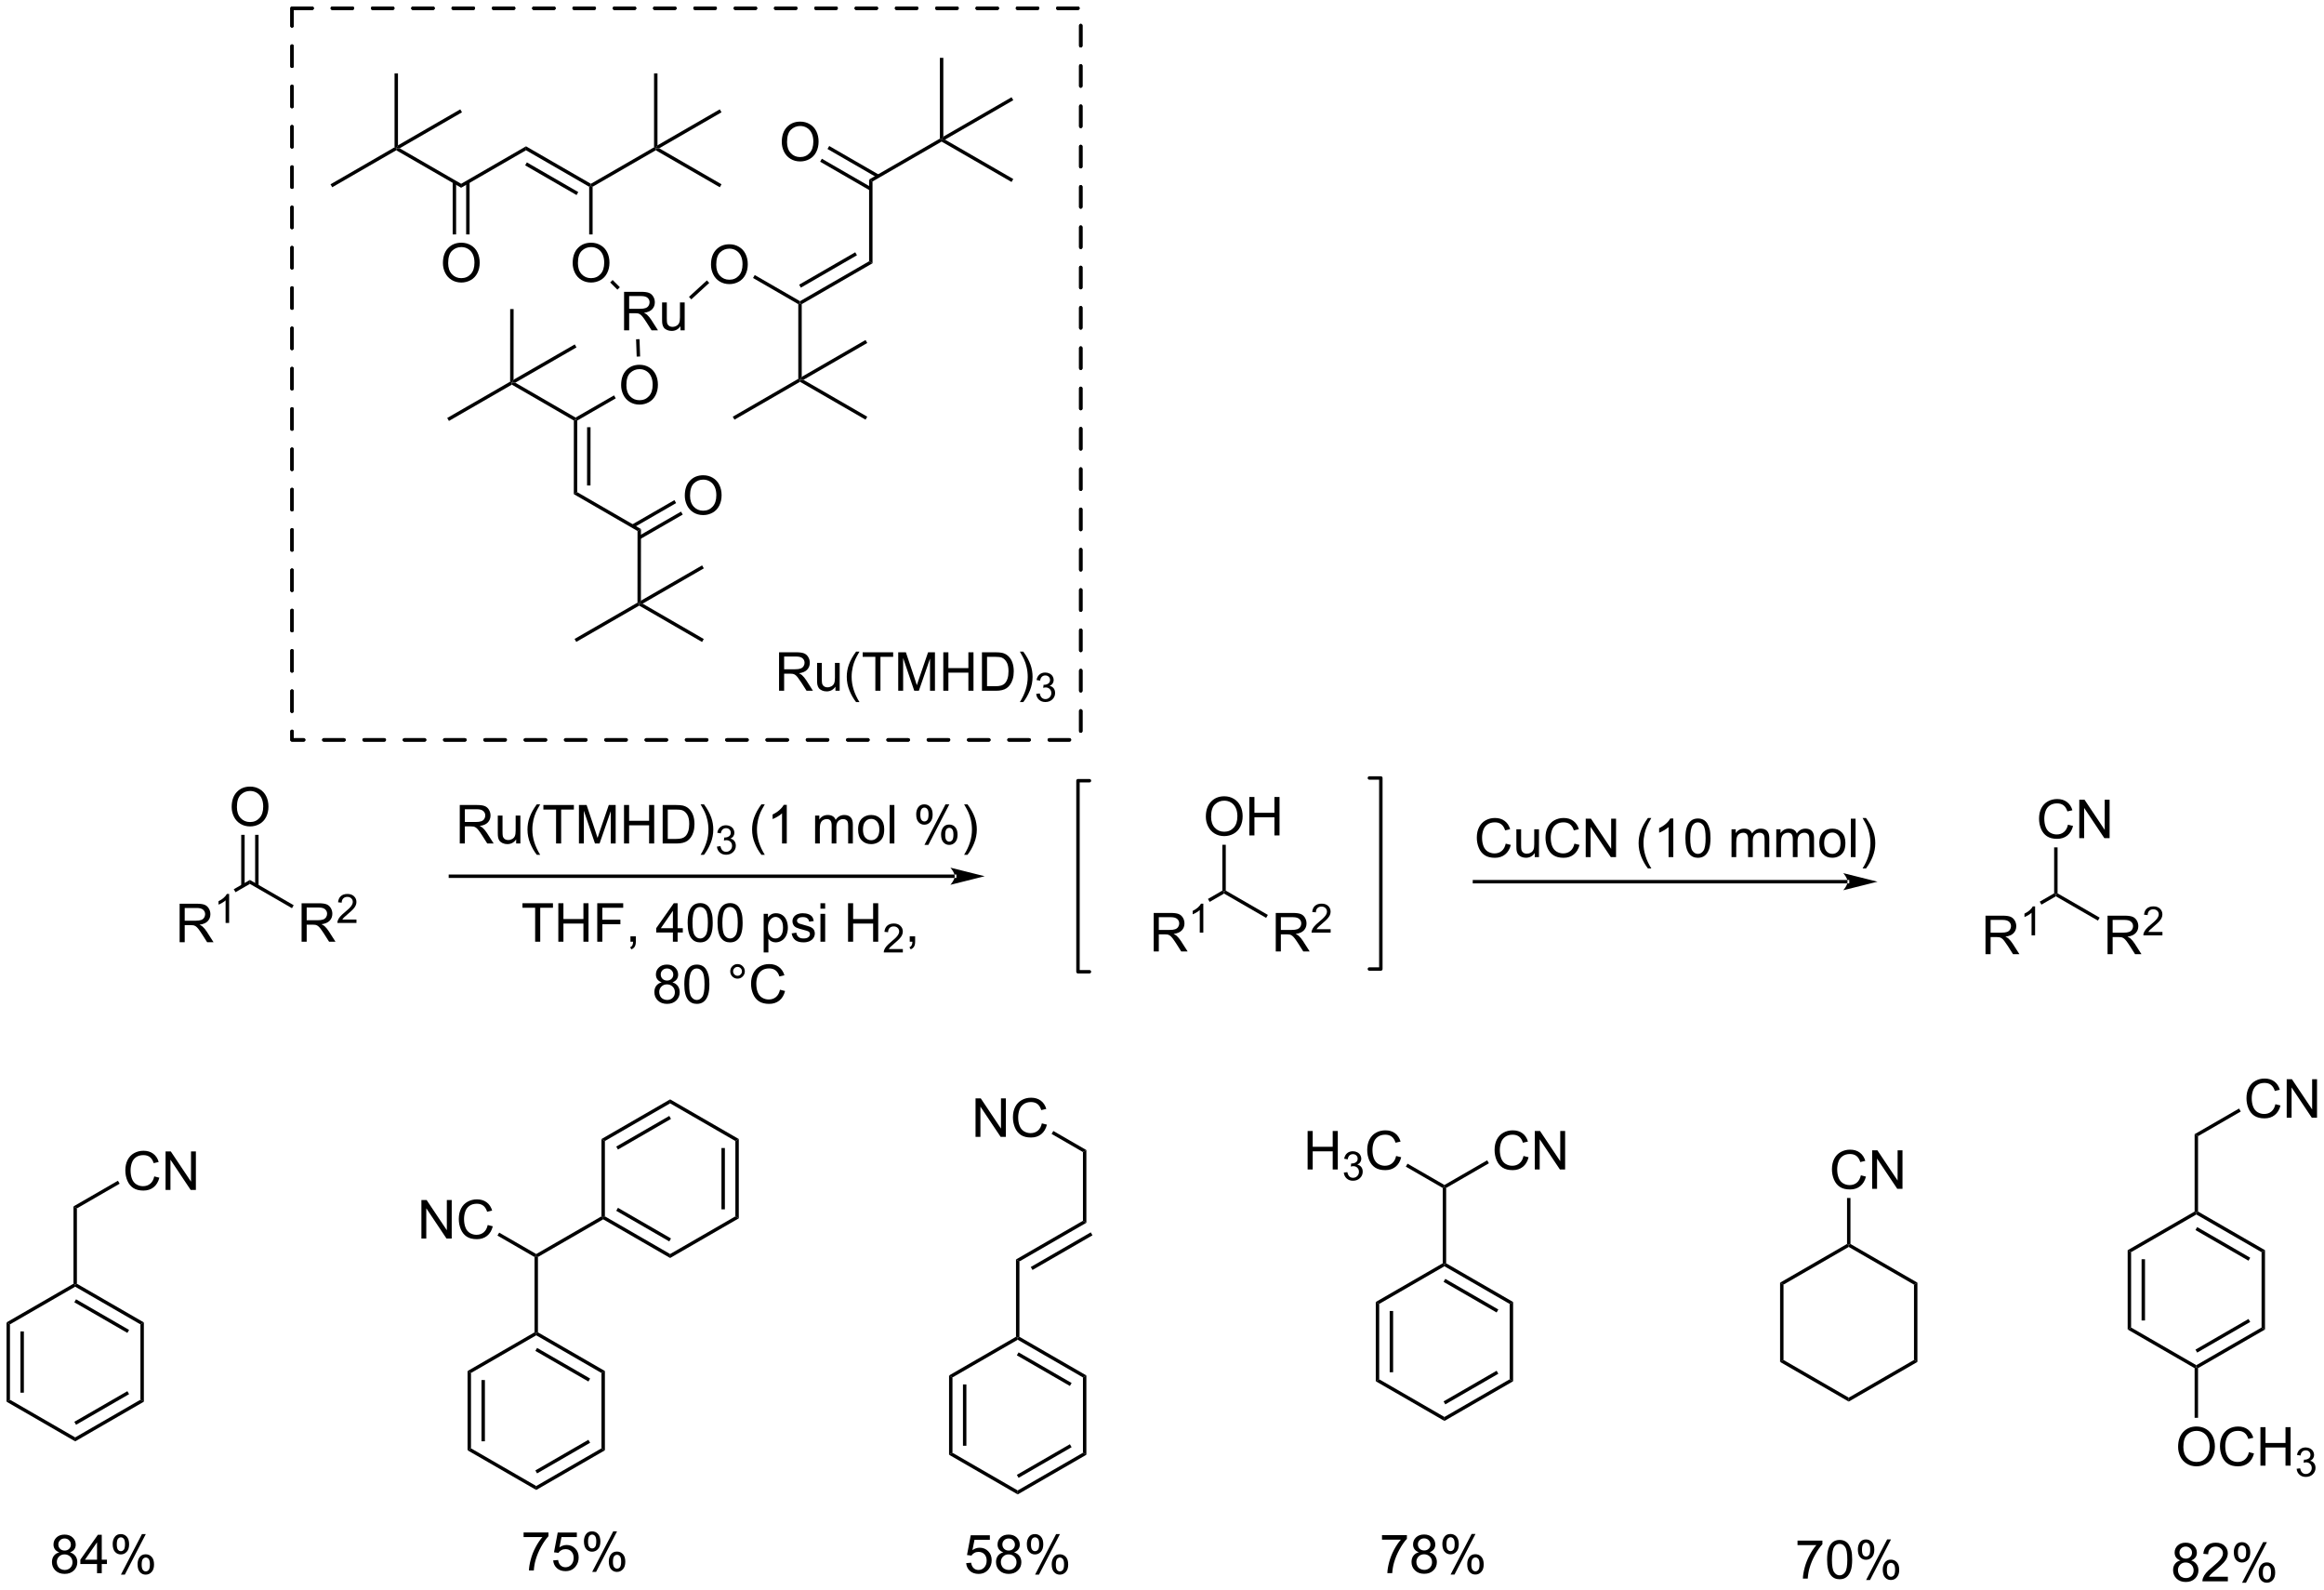 <?xml version="1.0" encoding="UTF-8"?>
<!DOCTYPE svg PUBLIC '-//W3C//DTD SVG 1.0//EN'
          'http://www.w3.org/TR/2001/REC-SVG-20010904/DTD/svg10.dtd'>
<svg stroke-dasharray="none" shape-rendering="auto" xmlns="http://www.w3.org/2000/svg" font-family="'Dialog'" text-rendering="auto" width="949" fill-opacity="1" color-interpolation="auto" color-rendering="auto" preserveAspectRatio="xMidYMid meet" font-size="12px" viewBox="0 0 949 649" fill="black" xmlns:xlink="http://www.w3.org/1999/xlink" stroke="black" image-rendering="auto" stroke-miterlimit="10" stroke-linecap="square" stroke-linejoin="miter" font-style="normal" stroke-width="1" height="649" stroke-dashoffset="0" font-weight="normal" stroke-opacity="1"
><!--Generated by the Batik Graphics2D SVG Generator--><defs id="genericDefs"
  /><g
  ><defs id="defs1"
    ><clipPath clipPathUnits="userSpaceOnUse" id="clipPath1"
      ><path d="M0.633 1.044 L356.43 1.044 L356.43 244.343 L0.633 244.343 L0.633 1.044 Z"
      /></clipPath
      ><clipPath clipPathUnits="userSpaceOnUse" id="clipPath2"
      ><path d="M-0.972 6.491 L-0.972 243.025 L344.932 243.025 L344.932 6.491 Z"
      /></clipPath
    ></defs
    ><g transform="scale(2.667,2.667) translate(-0.633,-1.044) matrix(1.029,0,0,1.029,1.633,-5.633)"
    ><path d="M25.756 146.653 L25.756 140.927 L28.295 140.927 Q29.06 140.927 29.459 141.08 Q29.857 141.234 30.094 141.625 Q30.334 142.015 30.334 142.489 Q30.334 143.099 29.938 143.518 Q29.545 143.935 28.719 144.047 Q29.021 144.192 29.177 144.333 Q29.508 144.638 29.805 145.093 L30.802 146.653 L29.849 146.653 L29.091 145.461 Q28.758 144.945 28.542 144.672 Q28.328 144.398 28.159 144.289 Q27.99 144.179 27.813 144.138 Q27.685 144.109 27.391 144.109 L26.513 144.109 L26.513 146.653 L25.756 146.653 ZM26.513 143.453 L28.141 143.453 Q28.662 143.453 28.953 143.346 Q29.248 143.239 29.399 143.002 Q29.552 142.765 29.552 142.489 Q29.552 142.083 29.256 141.823 Q28.961 141.56 28.326 141.56 L26.513 141.56 L26.513 143.453 Z" stroke="none" clip-path="url(#clipPath2)"
    /></g
    ><g transform="matrix(2.743,0,0,2.743,2.667,-17.804)"
    ><path d="M33.139 143.853 L32.612 143.853 L32.612 140.492 Q32.42 140.674 32.112 140.855 Q31.803 141.037 31.557 141.129 L31.557 140.619 Q31.998 140.41 32.328 140.115 Q32.66 139.818 32.799 139.541 L33.139 139.541 L33.139 143.853 Z" stroke="none" clip-path="url(#clipPath2)"
    /></g
    ><g transform="matrix(2.743,0,0,2.743,2.667,-17.804)"
    ><path d="M34.084 139.282 L33.829 138.84 L36.229 137.454 L36.229 138.044 Z" stroke="none" clip-path="url(#clipPath2)"
    /></g
    ><g transform="matrix(2.743,0,0,2.743,2.667,-17.804)"
    ><path d="M43.926 146.653 L43.926 140.927 L46.465 140.927 Q47.231 140.927 47.629 141.08 Q48.028 141.234 48.264 141.625 Q48.504 142.015 48.504 142.489 Q48.504 143.099 48.108 143.518 Q47.715 143.935 46.889 144.047 Q47.191 144.192 47.348 144.333 Q47.678 144.638 47.975 145.093 L48.973 146.653 L48.02 146.653 L47.262 145.461 Q46.928 144.945 46.712 144.672 Q46.499 144.398 46.33 144.289 Q46.16 144.179 45.983 144.138 Q45.856 144.109 45.561 144.109 L44.684 144.109 L44.684 146.653 L43.926 146.653 ZM44.684 143.453 L46.311 143.453 Q46.832 143.453 47.124 143.346 Q47.418 143.239 47.569 143.002 Q47.723 142.765 47.723 142.489 Q47.723 142.083 47.426 141.823 Q47.132 141.56 46.496 141.56 L44.684 141.56 L44.684 143.453 Z" stroke="none" clip-path="url(#clipPath2)"
    /></g
    ><g transform="matrix(2.743,0,0,2.743,2.667,-17.804)"
    ><path d="M52.094 143.345 L52.094 143.853 L49.255 143.853 Q49.249 143.662 49.317 143.486 Q49.425 143.197 49.663 142.916 Q49.903 142.635 50.354 142.265 Q51.053 141.691 51.3 141.355 Q51.546 141.019 51.546 140.72 Q51.546 140.408 51.321 140.193 Q51.098 139.976 50.737 139.976 Q50.356 139.976 50.128 140.205 Q49.899 140.433 49.897 140.838 L49.354 140.783 Q49.411 140.176 49.774 139.859 Q50.138 139.541 50.749 139.541 Q51.368 139.541 51.727 139.885 Q52.089 140.226 52.089 140.732 Q52.089 140.99 51.983 141.24 Q51.878 141.488 51.632 141.763 Q51.388 142.039 50.819 142.519 Q50.344 142.918 50.21 143.06 Q50.075 143.203 49.987 143.345 L52.094 143.345 Z" stroke="none" clip-path="url(#clipPath2)"
    /></g
    ><g transform="matrix(2.743,0,0,2.743,2.667,-17.804)"
    ><path d="M36.229 138.044 L36.229 137.454 L42.748 141.218 L42.493 141.66 Z" stroke="none" clip-path="url(#clipPath2)"
    /></g
    ><g transform="matrix(2.743,0,0,2.743,2.667,-17.804)"
    ><path d="M33.517 126.601 Q33.517 125.174 34.282 124.37 Q35.048 123.562 36.259 123.562 Q37.051 123.562 37.686 123.942 Q38.324 124.32 38.657 124.997 Q38.993 125.674 38.993 126.534 Q38.993 127.406 38.642 128.094 Q38.29 128.781 37.645 129.135 Q37.001 129.489 36.254 129.489 Q35.447 129.489 34.809 129.099 Q34.173 128.706 33.845 128.031 Q33.517 127.354 33.517 126.601 ZM34.298 126.612 Q34.298 127.648 34.853 128.245 Q35.41 128.838 36.251 128.838 Q37.105 128.838 37.657 128.237 Q38.212 127.635 38.212 126.531 Q38.212 125.831 37.975 125.31 Q37.738 124.789 37.282 124.502 Q36.829 124.213 36.262 124.213 Q35.457 124.213 34.876 124.768 Q34.298 125.32 34.298 126.612 Z" stroke="none" clip-path="url(#clipPath2)"
    /></g
    ><g transform="matrix(2.743,0,0,2.743,2.667,-17.804)"
    ><path d="M37.52 138.347 L37.52 130.743 L37.01 130.743 L37.01 138.347 ZM35.448 138.347 L35.448 130.743 L34.938 130.743 L34.938 138.347 Z" stroke="none" clip-path="url(#clipPath2)"
    /></g
    ><g transform="matrix(2.743,0,0,2.743,2.667,-17.804)"
    ><path d="M141.153 137.158 L141.153 137.158 L66.078 137.158 L65.823 137.158 L65.823 136.648 L66.078 136.648 L141.153 136.648 L141.408 136.648 L141.408 137.158 ZM145.618 136.903 L140.515 135.627 C140.515 135.627 141.153 136.345 141.153 136.903 C141.153 137.461 140.515 138.179 140.515 138.179 Z" stroke="none" clip-path="url(#clipPath2)"
    /></g
    ><g transform="matrix(2.743,0,0,2.743,2.667,-17.804)"
    ><path d="M67.473 132.029 L67.473 126.302 L70.012 126.302 Q70.778 126.302 71.176 126.456 Q71.575 126.609 71.812 127 Q72.051 127.391 72.051 127.865 Q72.051 128.474 71.656 128.893 Q71.262 129.31 70.437 129.422 Q70.739 129.568 70.895 129.708 Q71.226 130.013 71.523 130.469 L72.52 132.029 L71.567 132.029 L70.809 130.836 Q70.476 130.32 70.26 130.047 Q70.046 129.774 69.877 129.664 Q69.708 129.555 69.531 129.513 Q69.403 129.484 69.109 129.484 L68.231 129.484 L68.231 132.029 L67.473 132.029 ZM68.231 128.828 L69.859 128.828 Q70.379 128.828 70.671 128.721 Q70.965 128.615 71.116 128.378 Q71.27 128.141 71.27 127.865 Q71.27 127.458 70.973 127.198 Q70.679 126.935 70.043 126.935 L68.231 126.935 L68.231 128.828 ZM75.868 132.029 L75.868 131.419 Q75.383 132.123 74.55 132.123 Q74.183 132.123 73.865 131.982 Q73.547 131.841 73.391 131.628 Q73.237 131.414 73.175 131.107 Q73.133 130.899 73.133 130.451 L73.133 127.88 L73.837 127.88 L73.837 130.18 Q73.837 130.732 73.878 130.922 Q73.946 131.201 74.159 131.359 Q74.376 131.516 74.691 131.516 Q75.008 131.516 75.284 131.354 Q75.563 131.193 75.678 130.914 Q75.792 130.633 75.792 130.102 L75.792 127.88 L76.495 127.88 L76.495 132.029 L75.868 132.029 ZM78.942 133.714 Q78.359 132.979 77.955 131.995 Q77.554 131.008 77.554 129.953 Q77.554 129.024 77.856 128.172 Q78.208 127.185 78.942 126.203 L79.445 126.203 Q78.973 127.016 78.82 127.365 Q78.583 127.904 78.445 128.49 Q78.278 129.219 78.278 129.958 Q78.278 131.836 79.445 133.714 L78.942 133.714 ZM81.809 132.029 L81.809 126.977 L79.921 126.977 L79.921 126.302 L84.46 126.302 L84.46 126.977 L82.567 126.977 L82.567 132.029 L81.809 132.029 ZM85.214 132.029 L85.214 126.302 L86.355 126.302 L87.712 130.357 Q87.899 130.922 87.985 131.203 Q88.081 130.891 88.29 130.286 L89.659 126.302 L90.68 126.302 L90.68 132.029 L89.948 132.029 L89.948 127.234 L88.284 132.029 L87.602 132.029 L85.946 127.154 L85.946 132.029 L85.214 132.029 ZM91.925 132.029 L91.925 126.302 L92.683 126.302 L92.683 128.654 L95.659 128.654 L95.659 126.302 L96.417 126.302 L96.417 132.029 L95.659 132.029 L95.659 129.328 L92.683 129.328 L92.683 132.029 L91.925 132.029 ZM97.679 132.029 L97.679 126.302 L99.653 126.302 Q100.32 126.302 100.671 126.383 Q101.163 126.498 101.512 126.794 Q101.965 127.177 102.189 127.773 Q102.413 128.367 102.413 129.133 Q102.413 129.786 102.26 130.292 Q102.109 130.794 101.869 131.125 Q101.632 131.453 101.348 131.643 Q101.067 131.833 100.666 131.932 Q100.265 132.029 99.747 132.029 L97.679 132.029 ZM98.437 131.352 L99.661 131.352 Q100.226 131.352 100.549 131.248 Q100.872 131.141 101.062 130.951 Q101.333 130.68 101.481 130.227 Q101.632 129.771 101.632 129.123 Q101.632 128.224 101.338 127.742 Q101.043 127.258 100.622 127.094 Q100.317 126.977 99.64 126.977 L98.437 126.977 L98.437 131.352 ZM103.829 133.714 L103.323 133.714 Q104.493 131.836 104.493 129.958 Q104.493 129.224 104.323 128.5 Q104.191 127.914 103.954 127.375 Q103.8 127.023 103.323 126.203 L103.829 126.203 Q104.563 127.185 104.915 128.172 Q105.214 129.024 105.214 129.953 Q105.214 131.008 104.81 131.995 Q104.407 132.979 103.829 133.714 Z" stroke="none" clip-path="url(#clipPath2)"
    /></g
    ><g transform="matrix(2.743,0,0,2.743,2.667,-17.804)"
    ><path d="M105.755 132.494 L106.282 132.424 Q106.374 132.873 106.591 133.07 Q106.81 133.267 107.124 133.267 Q107.495 133.267 107.751 133.01 Q108.009 132.752 108.009 132.371 Q108.009 132.008 107.771 131.773 Q107.534 131.537 107.167 131.537 Q107.019 131.537 106.796 131.595 L106.855 131.133 Q106.907 131.138 106.939 131.138 Q107.276 131.138 107.546 130.963 Q107.816 130.787 107.816 130.42 Q107.816 130.131 107.618 129.941 Q107.423 129.75 107.112 129.75 Q106.804 129.75 106.599 129.943 Q106.394 130.137 106.335 130.523 L105.808 130.429 Q105.905 129.898 106.247 129.607 Q106.591 129.316 107.101 129.316 Q107.452 129.316 107.747 129.467 Q108.044 129.617 108.2 129.879 Q108.357 130.138 108.357 130.431 Q108.357 130.711 108.206 130.939 Q108.058 131.168 107.765 131.303 Q108.146 131.39 108.357 131.668 Q108.568 131.943 108.568 132.359 Q108.568 132.922 108.157 133.314 Q107.747 133.705 107.12 133.705 Q106.556 133.705 106.181 133.369 Q105.808 133.031 105.755 132.494 Z" stroke="none" clip-path="url(#clipPath2)"
    /></g
    ><g transform="matrix(2.743,0,0,2.743,2.667,-17.804)"
    ><path d="M112.379 133.714 Q111.796 132.979 111.392 131.995 Q110.991 131.008 110.991 129.953 Q110.991 129.024 111.293 128.172 Q111.645 127.185 112.379 126.203 L112.882 126.203 Q112.411 127.016 112.257 127.365 Q112.02 127.904 111.882 128.49 Q111.715 129.219 111.715 129.958 Q111.715 131.836 112.882 133.714 L112.379 133.714 ZM116.153 132.029 L115.45 132.029 L115.45 127.547 Q115.195 127.789 114.783 128.031 Q114.372 128.274 114.043 128.396 L114.043 127.716 Q114.632 127.438 115.072 127.044 Q115.515 126.648 115.7 126.279 L116.153 126.279 L116.153 132.029 ZM120.372 132.029 L120.372 127.88 L120.999 127.88 L120.999 128.461 Q121.195 128.156 121.517 127.971 Q121.843 127.787 122.257 127.787 Q122.718 127.787 123.012 127.979 Q123.309 128.169 123.429 128.513 Q123.921 127.787 124.71 127.787 Q125.327 127.787 125.658 128.128 Q125.991 128.469 125.991 129.18 L125.991 132.029 L125.293 132.029 L125.293 129.414 Q125.293 128.992 125.223 128.807 Q125.155 128.623 124.976 128.511 Q124.796 128.396 124.554 128.396 Q124.116 128.396 123.827 128.688 Q123.538 128.977 123.538 129.617 L123.538 132.029 L122.835 132.029 L122.835 129.333 Q122.835 128.865 122.663 128.63 Q122.491 128.396 122.101 128.396 Q121.804 128.396 121.551 128.552 Q121.301 128.708 121.187 129.011 Q121.075 129.31 121.075 129.875 L121.075 132.029 L120.372 132.029 ZM126.773 129.953 Q126.773 128.802 127.413 128.248 Q127.95 127.787 128.718 127.787 Q129.575 127.787 130.116 128.346 Q130.661 128.906 130.661 129.896 Q130.661 130.695 130.418 131.156 Q130.179 131.615 129.721 131.87 Q129.262 132.123 128.718 132.123 Q127.848 132.123 127.309 131.565 Q126.773 131.005 126.773 129.953 ZM127.497 129.953 Q127.497 130.75 127.843 131.149 Q128.192 131.544 128.718 131.544 Q129.241 131.544 129.588 131.146 Q129.937 130.748 129.937 129.93 Q129.937 129.161 129.588 128.766 Q129.239 128.367 128.718 128.367 Q128.192 128.367 127.843 128.763 Q127.497 129.156 127.497 129.953 ZM131.469 132.029 L131.469 126.302 L132.172 126.302 L132.172 132.029 L131.469 132.029 ZM135.422 127.677 Q135.422 127.063 135.73 126.633 Q136.04 126.203 136.625 126.203 Q137.165 126.203 137.516 126.589 Q137.87 126.974 137.87 127.719 Q137.87 128.445 137.513 128.839 Q137.157 129.232 136.633 129.232 Q136.113 129.232 135.766 128.846 Q135.422 128.458 135.422 127.677 ZM136.644 126.688 Q136.383 126.688 136.209 126.914 Q136.034 127.141 136.034 127.748 Q136.034 128.297 136.209 128.524 Q136.386 128.748 136.644 128.748 Q136.909 128.748 137.084 128.521 Q137.258 128.294 137.258 127.693 Q137.258 127.138 137.081 126.914 Q136.907 126.688 136.644 126.688 ZM136.649 132.24 L139.782 126.203 L140.352 126.203 L137.23 132.24 L136.649 132.24 ZM139.125 130.685 Q139.125 130.068 139.433 129.641 Q139.743 129.211 140.331 129.211 Q140.87 129.211 141.225 129.596 Q141.579 129.982 141.579 130.727 Q141.579 131.453 141.219 131.846 Q140.863 132.24 140.336 132.24 Q139.816 132.24 139.469 131.852 Q139.125 131.461 139.125 130.685 ZM140.352 129.695 Q140.086 129.695 139.912 129.922 Q139.738 130.149 139.738 130.755 Q139.738 131.302 139.912 131.529 Q140.089 131.755 140.347 131.755 Q140.618 131.755 140.79 131.529 Q140.964 131.302 140.964 130.701 Q140.964 130.146 140.787 129.922 Q140.613 129.695 140.352 129.695 ZM143.059 133.714 L142.554 133.714 Q143.723 131.836 143.723 129.958 Q143.723 129.224 143.554 128.5 Q143.421 127.914 143.184 127.375 Q143.03 127.023 142.554 126.203 L143.059 126.203 Q143.793 127.185 144.145 128.172 Q144.445 129.024 144.445 129.953 Q144.445 131.008 144.041 131.995 Q143.637 132.979 143.059 133.714 Z" stroke="none" clip-path="url(#clipPath2)"
    /></g
    ><g transform="matrix(2.743,0,0,2.743,2.667,-17.804)"
    ><path d="M78.695 146.651 L78.695 141.599 L76.806 141.599 L76.806 140.925 L81.346 140.925 L81.346 141.599 L79.452 141.599 L79.452 146.651 L78.695 146.651 ZM82.146 146.651 L82.146 140.925 L82.904 140.925 L82.904 143.276 L85.881 143.276 L85.881 140.925 L86.638 140.925 L86.638 146.651 L85.881 146.651 L85.881 143.951 L82.904 143.951 L82.904 146.651 L82.146 146.651 ZM87.939 146.651 L87.939 140.925 L91.804 140.925 L91.804 141.599 L88.697 141.599 L88.697 143.373 L91.385 143.373 L91.385 144.05 L88.697 144.05 L88.697 146.651 L87.939 146.651 ZM92.881 146.651 L92.881 145.849 L93.683 145.849 L93.683 146.651 Q93.683 147.094 93.527 147.365 Q93.37 147.636 93.029 147.784 L92.834 147.485 Q93.058 147.386 93.162 147.196 Q93.269 147.008 93.279 146.651 L92.881 146.651 ZM99.201 146.651 L99.201 145.279 L96.717 145.279 L96.717 144.636 L99.331 140.925 L99.904 140.925 L99.904 144.636 L100.678 144.636 L100.678 145.279 L99.904 145.279 L99.904 146.651 L99.201 146.651 ZM99.201 144.636 L99.201 142.053 L97.409 144.636 L99.201 144.636 ZM101.398 143.826 Q101.398 142.81 101.606 142.193 Q101.814 141.573 102.226 141.237 Q102.64 140.901 103.265 140.901 Q103.726 140.901 104.072 141.086 Q104.421 141.271 104.648 141.623 Q104.874 141.972 105.002 142.474 Q105.132 142.974 105.132 143.826 Q105.132 144.834 104.924 145.454 Q104.718 146.073 104.304 146.412 Q103.892 146.75 103.265 146.75 Q102.437 146.75 101.963 146.154 Q101.398 145.441 101.398 143.826 ZM102.119 143.826 Q102.119 145.237 102.45 145.704 Q102.781 146.17 103.265 146.17 Q103.749 146.17 104.077 145.701 Q104.408 145.232 104.408 143.826 Q104.408 142.412 104.077 141.948 Q103.749 141.482 103.257 141.482 Q102.773 141.482 102.484 141.894 Q102.119 142.417 102.119 143.826 ZM105.847 143.826 Q105.847 142.81 106.055 142.193 Q106.263 141.573 106.675 141.237 Q107.089 140.901 107.714 140.901 Q108.175 140.901 108.521 141.086 Q108.87 141.271 109.097 141.623 Q109.323 141.972 109.451 142.474 Q109.581 142.974 109.581 143.826 Q109.581 144.834 109.373 145.454 Q109.167 146.073 108.753 146.412 Q108.342 146.75 107.714 146.75 Q106.886 146.75 106.412 146.154 Q105.847 145.441 105.847 143.826 ZM106.568 143.826 Q106.568 145.237 106.899 145.704 Q107.23 146.17 107.714 146.17 Q108.198 146.17 108.527 145.701 Q108.857 145.232 108.857 143.826 Q108.857 142.412 108.527 141.948 Q108.198 141.482 107.706 141.482 Q107.222 141.482 106.933 141.894 Q106.568 142.417 106.568 143.826 ZM112.714 148.243 L112.714 142.503 L113.355 142.503 L113.355 143.042 Q113.581 142.724 113.865 142.568 Q114.152 142.409 114.558 142.409 Q115.089 142.409 115.495 142.683 Q115.902 142.956 116.107 143.454 Q116.316 143.951 116.316 144.545 Q116.316 145.183 116.086 145.693 Q115.857 146.201 115.422 146.474 Q114.987 146.745 114.506 146.745 Q114.154 146.745 113.876 146.597 Q113.597 146.448 113.417 146.222 L113.417 148.243 L112.714 148.243 ZM113.35 144.599 Q113.35 145.401 113.672 145.784 Q113.998 146.167 114.459 146.167 Q114.928 146.167 115.261 145.771 Q115.597 145.373 115.597 144.542 Q115.597 143.748 115.269 143.355 Q114.943 142.959 114.49 142.959 Q114.042 142.959 113.696 143.381 Q113.35 143.8 113.35 144.599 ZM116.882 145.412 L117.577 145.303 Q117.635 145.722 117.903 145.946 Q118.171 146.167 118.65 146.167 Q119.135 146.167 119.369 145.969 Q119.603 145.771 119.603 145.506 Q119.603 145.269 119.398 145.131 Q119.252 145.037 118.679 144.894 Q117.906 144.698 117.606 144.555 Q117.306 144.412 117.153 144.162 Q116.999 143.909 116.999 143.605 Q116.999 143.326 117.124 143.092 Q117.252 142.855 117.471 142.698 Q117.635 142.576 117.918 142.493 Q118.202 142.409 118.525 142.409 Q119.015 142.409 119.382 142.55 Q119.752 142.691 119.926 142.93 Q120.103 143.17 120.171 143.573 L119.484 143.667 Q119.437 143.347 119.21 143.167 Q118.986 142.987 118.577 142.987 Q118.093 142.987 117.885 143.149 Q117.679 143.308 117.679 143.521 Q117.679 143.659 117.765 143.769 Q117.851 143.881 118.033 143.956 Q118.14 143.995 118.656 144.136 Q119.4 144.334 119.695 144.461 Q119.991 144.589 120.158 144.831 Q120.327 145.073 120.327 145.433 Q120.327 145.784 120.122 146.094 Q119.916 146.404 119.528 146.576 Q119.142 146.745 118.656 146.745 Q117.846 146.745 117.421 146.409 Q116.999 146.073 116.882 145.412 ZM121.166 141.732 L121.166 140.925 L121.869 140.925 L121.869 141.732 L121.166 141.732 ZM121.166 146.651 L121.166 142.503 L121.869 142.503 L121.869 146.651 L121.166 146.651 ZM125.275 146.651 L125.275 140.925 L126.033 140.925 L126.033 143.276 L129.01 143.276 L129.01 140.925 L129.767 140.925 L129.767 146.651 L129.01 146.651 L129.01 143.951 L126.033 143.951 L126.033 146.651 L125.275 146.651 Z" stroke="none" clip-path="url(#clipPath2)"
    /></g
    ><g transform="matrix(2.743,0,0,2.743,2.667,-17.804)"
    ><path d="M133.433 147.744 L133.433 148.251 L130.594 148.251 Q130.588 148.06 130.656 147.884 Q130.763 147.595 131.002 147.314 Q131.242 147.033 131.693 146.664 Q132.392 146.089 132.638 145.753 Q132.885 145.417 132.885 145.119 Q132.885 144.806 132.66 144.591 Q132.437 144.375 132.076 144.375 Q131.695 144.375 131.467 144.603 Q131.238 144.832 131.236 145.236 L130.693 145.181 Q130.75 144.574 131.113 144.257 Q131.476 143.939 132.088 143.939 Q132.707 143.939 133.066 144.283 Q133.428 144.625 133.428 145.13 Q133.428 145.388 133.322 145.638 Q133.217 145.886 132.97 146.162 Q132.726 146.437 132.158 146.917 Q131.683 147.316 131.549 147.458 Q131.414 147.601 131.326 147.744 L133.433 147.744 Z" stroke="none" clip-path="url(#clipPath2)"
    /></g
    ><g transform="matrix(2.743,0,0,2.743,2.667,-17.804)"
    ><path d="M134.46 146.651 L134.46 145.849 L135.262 145.849 L135.262 146.651 Q135.262 147.094 135.106 147.365 Q134.949 147.636 134.608 147.784 L134.413 147.485 Q134.637 147.386 134.741 147.196 Q134.848 147.008 134.858 146.651 L134.46 146.651 Z" stroke="none" clip-path="url(#clipPath2)"
    /></g
    ><g transform="matrix(2.743,0,0,2.743,2.667,-17.804)"
    ><path d="M97.532 152.695 Q97.094 152.536 96.883 152.239 Q96.672 151.942 96.672 151.528 Q96.672 150.903 97.12 150.479 Q97.571 150.052 98.318 150.052 Q99.068 150.052 99.524 150.486 Q99.982 150.921 99.982 151.546 Q99.982 151.945 99.771 152.242 Q99.563 152.536 99.138 152.695 Q99.664 152.867 99.94 153.249 Q100.216 153.632 100.216 154.163 Q100.216 154.898 99.696 155.4 Q99.177 155.9 98.328 155.9 Q97.482 155.9 96.961 155.398 Q96.443 154.895 96.443 154.145 Q96.443 153.585 96.724 153.21 Q97.008 152.833 97.532 152.695 ZM97.391 151.505 Q97.391 151.911 97.651 152.169 Q97.914 152.427 98.334 152.427 Q98.74 152.427 98.998 152.171 Q99.258 151.913 99.258 151.544 Q99.258 151.156 98.99 150.893 Q98.724 150.63 98.326 150.63 Q97.922 150.63 97.657 150.887 Q97.391 151.145 97.391 151.505 ZM97.164 154.148 Q97.164 154.45 97.308 154.731 Q97.451 155.012 97.732 155.166 Q98.013 155.32 98.336 155.32 Q98.841 155.32 99.17 154.997 Q99.498 154.671 99.498 154.171 Q99.498 153.663 99.159 153.333 Q98.821 152.999 98.313 152.999 Q97.818 152.999 97.49 153.327 Q97.164 153.656 97.164 154.148 ZM100.9 152.976 Q100.9 151.96 101.108 151.343 Q101.317 150.723 101.728 150.387 Q102.142 150.052 102.767 150.052 Q103.228 150.052 103.575 150.236 Q103.924 150.421 104.15 150.773 Q104.377 151.122 104.504 151.624 Q104.634 152.124 104.634 152.976 Q104.634 153.984 104.426 154.604 Q104.22 155.223 103.806 155.562 Q103.395 155.9 102.767 155.9 Q101.939 155.9 101.465 155.304 Q100.9 154.591 100.9 152.976 ZM101.621 152.976 Q101.621 154.387 101.952 154.854 Q102.283 155.32 102.767 155.32 Q103.252 155.32 103.58 154.851 Q103.91 154.382 103.91 152.976 Q103.91 151.562 103.58 151.098 Q103.252 150.632 102.759 150.632 Q102.275 150.632 101.986 151.044 Q101.621 151.567 101.621 152.976 ZM107.739 151.059 Q107.739 150.609 108.056 150.294 Q108.377 149.976 108.822 149.976 Q109.275 149.976 109.59 150.294 Q109.908 150.609 109.908 151.059 Q109.908 151.507 109.588 151.827 Q109.27 152.145 108.822 152.145 Q108.377 152.145 108.056 151.83 Q107.739 151.512 107.739 151.059 ZM108.166 151.059 Q108.166 151.333 108.358 151.525 Q108.551 151.718 108.825 151.718 Q109.095 151.718 109.288 151.525 Q109.481 151.333 109.481 151.059 Q109.481 150.786 109.288 150.593 Q109.095 150.398 108.825 150.398 Q108.551 150.398 108.358 150.593 Q108.166 150.786 108.166 151.059 ZM115.141 153.794 L115.899 153.984 Q115.662 154.919 115.042 155.411 Q114.422 155.9 113.529 155.9 Q112.602 155.9 112.021 155.523 Q111.443 155.145 111.138 154.432 Q110.836 153.716 110.836 152.895 Q110.836 151.999 111.177 151.335 Q111.521 150.669 112.151 150.322 Q112.782 149.976 113.539 149.976 Q114.399 149.976 114.985 150.413 Q115.571 150.851 115.802 151.645 L115.055 151.82 Q114.857 151.195 114.477 150.911 Q114.099 150.624 113.524 150.624 Q112.865 150.624 112.42 150.942 Q111.977 151.257 111.797 151.791 Q111.618 152.325 111.618 152.89 Q111.618 153.622 111.831 154.166 Q112.045 154.71 112.493 154.981 Q112.943 155.249 113.466 155.249 Q114.102 155.249 114.542 154.882 Q114.985 154.515 115.141 153.794 Z" stroke="none" clip-path="url(#clipPath2)"
    /></g
    ><g transform="matrix(2.743,0,0,2.743,2.667,-17.804)"
    ><path d="M170.78 148.095 L170.78 142.368 L173.319 142.368 Q174.085 142.368 174.483 142.522 Q174.882 142.676 175.119 143.066 Q175.358 143.457 175.358 143.931 Q175.358 144.54 174.962 144.959 Q174.569 145.376 173.744 145.488 Q174.046 145.634 174.202 145.775 Q174.533 146.079 174.829 146.535 L175.827 148.095 L174.874 148.095 L174.116 146.902 Q173.783 146.387 173.566 146.113 Q173.353 145.84 173.184 145.73 Q173.014 145.621 172.837 145.579 Q172.71 145.551 172.415 145.551 L171.538 145.551 L171.538 148.095 L170.78 148.095 ZM171.538 144.894 L173.165 144.894 Q173.686 144.894 173.978 144.788 Q174.272 144.681 174.423 144.444 Q174.577 144.207 174.577 143.931 Q174.577 143.525 174.28 143.264 Q173.986 143.001 173.35 143.001 L171.538 143.001 L171.538 144.894 Z" stroke="none" clip-path="url(#clipPath2)"
    /></g
    ><g transform="matrix(2.743,0,0,2.743,2.667,-17.804)"
    ><path d="M178.163 145.295 L177.636 145.295 L177.636 141.934 Q177.445 142.115 177.136 142.297 Q176.828 142.478 176.582 142.57 L176.582 142.06 Q177.023 141.851 177.353 141.557 Q177.685 141.26 177.824 140.982 L178.163 140.982 L178.163 145.295 Z" stroke="none" clip-path="url(#clipPath2)"
    /></g
    ><g transform="matrix(2.743,0,0,2.743,2.667,-17.804)"
    ><path d="M179.109 140.723 L178.854 140.281 L180.998 139.043 L181.253 139.191 L181.253 139.485 Z" stroke="none" clip-path="url(#clipPath2)"
    /></g
    ><g transform="matrix(2.743,0,0,2.743,2.667,-17.804)"
    ><path d="M188.95 148.095 L188.95 142.368 L191.489 142.368 Q192.255 142.368 192.653 142.522 Q193.052 142.676 193.289 143.066 Q193.528 143.457 193.528 143.931 Q193.528 144.54 193.133 144.959 Q192.739 145.376 191.914 145.488 Q192.216 145.634 192.372 145.775 Q192.703 146.079 193 146.535 L193.997 148.095 L193.044 148.095 L192.286 146.902 Q191.953 146.387 191.737 146.113 Q191.523 145.84 191.354 145.73 Q191.185 145.621 191.008 145.579 Q190.88 145.551 190.586 145.551 L189.708 145.551 L189.708 148.095 L188.95 148.095 ZM189.708 144.894 L191.336 144.894 Q191.857 144.894 192.148 144.788 Q192.442 144.681 192.594 144.444 Q192.747 144.207 192.747 143.931 Q192.747 143.525 192.45 143.264 Q192.156 143.001 191.521 143.001 L189.708 143.001 L189.708 144.894 Z" stroke="none" clip-path="url(#clipPath2)"
    /></g
    ><g transform="matrix(2.743,0,0,2.743,2.667,-17.804)"
    ><path d="M197.119 144.787 L197.119 145.295 L194.279 145.295 Q194.273 145.103 194.342 144.928 Q194.449 144.639 194.687 144.357 Q194.928 144.076 195.379 143.707 Q196.078 143.133 196.324 142.797 Q196.57 142.461 196.57 142.162 Q196.57 141.85 196.346 141.635 Q196.123 141.418 195.762 141.418 Q195.381 141.418 195.152 141.647 Q194.924 141.875 194.922 142.279 L194.379 142.225 Q194.435 141.617 194.799 141.301 Q195.162 140.982 195.773 140.982 Q196.392 140.982 196.752 141.326 Q197.113 141.668 197.113 142.174 Q197.113 142.432 197.008 142.682 Q196.902 142.93 196.656 143.205 Q196.412 143.481 195.844 143.961 Q195.369 144.359 195.234 144.502 Q195.1 144.644 195.012 144.787 L197.119 144.787 Z" stroke="none" clip-path="url(#clipPath2)"
    /></g
    ><g transform="matrix(2.743,0,0,2.743,2.667,-17.804)"
    ><path d="M181.253 139.485 L181.253 139.191 L181.508 139.043 L187.773 142.66 L187.518 143.102 Z" stroke="none" clip-path="url(#clipPath2)"
    /></g
    ><g transform="matrix(2.743,0,0,2.743,2.667,-17.804)"
    ><path d="M178.541 128.043 Q178.541 126.616 179.307 125.811 Q180.073 125.004 181.284 125.004 Q182.075 125.004 182.711 125.384 Q183.349 125.762 183.682 126.439 Q184.018 127.116 184.018 127.975 Q184.018 128.847 183.666 129.535 Q183.315 130.222 182.669 130.577 Q182.026 130.931 181.278 130.931 Q180.471 130.931 179.833 130.54 Q179.198 130.147 178.869 129.472 Q178.541 128.795 178.541 128.043 ZM179.323 128.053 Q179.323 129.09 179.877 129.686 Q180.435 130.28 181.276 130.28 Q182.13 130.28 182.682 129.678 Q183.237 129.077 183.237 127.972 Q183.237 127.272 183 126.751 Q182.763 126.23 182.307 125.944 Q181.854 125.655 181.286 125.655 Q180.482 125.655 179.901 126.21 Q179.323 126.762 179.323 128.053 ZM185.017 130.832 L185.017 125.105 L185.774 125.105 L185.774 127.457 L188.751 127.457 L188.751 125.105 L189.509 125.105 L189.509 130.832 L188.751 130.832 L188.751 128.131 L185.774 128.131 L185.774 130.832 L185.017 130.832 Z" stroke="none" clip-path="url(#clipPath2)"
    /></g
    ><g transform="matrix(2.743,0,0,2.743,2.667,-17.804)"
    ><path d="M181.508 139.043 L181.253 139.191 L180.998 139.043 L180.998 132.22 L181.508 132.22 Z" stroke="none" clip-path="url(#clipPath2)"
    /></g
    ><g stroke-width="0.51" transform="matrix(2.743,0,0,2.743,2.667,-17.804)" stroke-linejoin="round" stroke-linecap="round"
    ><path fill="none" d="M202.886 150.713 L204.592 150.713 L204.592 122.28 L202.886 122.28" clip-path="url(#clipPath2)"
    /></g
    ><g stroke-width="0.51" transform="matrix(2.743,0,0,2.743,2.667,-17.804)" stroke-linejoin="round" stroke-linecap="round"
    ><path fill="none" d="M161.211 122.686 L159.505 122.686 L159.505 151.119 L161.211 151.119" clip-path="url(#clipPath2)"
    /></g
    ><g transform="matrix(2.743,0,0,2.743,2.667,-17.804)"
    ><path d="M274.07 137.97 L274.07 137.97 L218.527 137.97 L218.272 137.97 L218.272 137.46 L218.527 137.46 L274.07 137.46 L274.325 137.46 L274.325 137.97 ZM278.534 137.715 L273.432 136.44 C273.432 136.44 274.07 137.157 274.07 137.715 C274.07 138.273 273.432 138.991 273.432 138.991 Z" stroke="none" clip-path="url(#clipPath2)"
    /></g
    ><g transform="matrix(2.743,0,0,2.743,2.667,-17.804)"
    ><path d="M223.183 132.052 L223.941 132.242 Q223.704 133.177 223.084 133.669 Q222.464 134.159 221.571 134.159 Q220.644 134.159 220.063 133.781 Q219.485 133.403 219.181 132.69 Q218.879 131.974 218.879 131.153 Q218.879 130.257 219.22 129.594 Q219.563 128.927 220.194 128.58 Q220.824 128.234 221.582 128.234 Q222.441 128.234 223.027 128.672 Q223.613 129.109 223.845 129.903 L223.097 130.078 Q222.899 129.453 222.519 129.169 Q222.142 128.882 221.566 128.882 Q220.907 128.882 220.462 129.2 Q220.019 129.515 219.839 130.049 Q219.66 130.583 219.66 131.148 Q219.66 131.88 219.873 132.424 Q220.087 132.969 220.535 133.239 Q220.985 133.507 221.509 133.507 Q222.144 133.507 222.584 133.14 Q223.027 132.773 223.183 132.052 ZM227.505 134.06 L227.505 133.45 Q227.02 134.153 226.187 134.153 Q225.82 134.153 225.502 134.013 Q225.185 133.872 225.028 133.659 Q224.875 133.445 224.812 133.138 Q224.77 132.929 224.77 132.482 L224.77 129.911 L225.474 129.911 L225.474 132.211 Q225.474 132.763 225.515 132.953 Q225.583 133.232 225.797 133.39 Q226.013 133.547 226.328 133.547 Q226.645 133.547 226.922 133.385 Q227.2 133.224 227.315 132.945 Q227.429 132.664 227.429 132.132 L227.429 129.911 L228.132 129.911 L228.132 134.06 L227.505 134.06 ZM233.41 132.052 L234.168 132.242 Q233.931 133.177 233.311 133.669 Q232.691 134.159 231.798 134.159 Q230.871 134.159 230.29 133.781 Q229.712 133.403 229.407 132.69 Q229.105 131.974 229.105 131.153 Q229.105 130.257 229.446 129.594 Q229.79 128.927 230.42 128.58 Q231.05 128.234 231.808 128.234 Q232.668 128.234 233.254 128.672 Q233.839 129.109 234.071 129.903 L233.324 130.078 Q233.126 129.453 232.746 129.169 Q232.368 128.882 231.793 128.882 Q231.134 128.882 230.688 129.2 Q230.246 129.515 230.066 130.049 Q229.886 130.583 229.886 131.148 Q229.886 131.88 230.1 132.424 Q230.313 132.969 230.761 133.239 Q231.212 133.507 231.735 133.507 Q232.371 133.507 232.811 133.14 Q233.254 132.773 233.41 132.052 ZM235.093 134.06 L235.093 128.333 L235.872 128.333 L238.88 132.828 L238.88 128.333 L239.606 128.333 L239.606 134.06 L238.828 134.06 L235.82 129.56 L235.82 134.06 L235.093 134.06 ZM244.356 135.744 Q243.773 135.01 243.369 134.026 Q242.968 133.039 242.968 131.984 Q242.968 131.054 243.27 130.203 Q243.622 129.216 244.356 128.234 L244.859 128.234 Q244.388 129.047 244.234 129.395 Q243.997 129.935 243.859 130.52 Q243.692 131.25 243.692 131.989 Q243.692 133.867 244.859 135.744 L244.356 135.744 ZM248.13 134.06 L247.427 134.06 L247.427 129.578 Q247.172 129.82 246.76 130.062 Q246.349 130.304 246.02 130.427 L246.02 129.747 Q246.609 129.469 247.049 129.075 Q247.492 128.679 247.677 128.31 L248.13 128.31 L248.13 134.06 ZM249.931 131.234 Q249.931 130.219 250.139 129.601 Q250.347 128.982 250.759 128.645 Q251.173 128.31 251.798 128.31 Q252.259 128.31 252.605 128.494 Q252.954 128.679 253.181 129.031 Q253.407 129.38 253.535 129.882 Q253.665 130.382 253.665 131.234 Q253.665 132.242 253.457 132.862 Q253.251 133.482 252.837 133.82 Q252.425 134.159 251.798 134.159 Q250.97 134.159 250.496 133.562 Q249.931 132.849 249.931 131.234 ZM250.652 131.234 Q250.652 132.645 250.983 133.112 Q251.313 133.578 251.798 133.578 Q252.282 133.578 252.61 133.109 Q252.941 132.64 252.941 131.234 Q252.941 129.82 252.61 129.357 Q252.282 128.89 251.79 128.89 Q251.306 128.89 251.017 129.302 Q250.652 129.825 250.652 131.234 ZM256.798 134.06 L256.798 129.911 L257.425 129.911 L257.425 130.492 Q257.621 130.187 257.944 130.002 Q258.269 129.817 258.683 129.817 Q259.144 129.817 259.438 130.01 Q259.735 130.2 259.855 130.544 Q260.347 129.817 261.136 129.817 Q261.753 129.817 262.084 130.159 Q262.418 130.5 262.418 131.211 L262.418 134.06 L261.72 134.06 L261.72 131.445 Q261.72 131.023 261.649 130.838 Q261.582 130.653 261.402 130.541 Q261.222 130.427 260.98 130.427 Q260.543 130.427 260.253 130.719 Q259.964 131.007 259.964 131.648 L259.964 134.06 L259.261 134.06 L259.261 131.364 Q259.261 130.895 259.089 130.661 Q258.918 130.427 258.527 130.427 Q258.23 130.427 257.978 130.583 Q257.728 130.739 257.613 131.041 Q257.501 131.341 257.501 131.906 L257.501 134.06 L256.798 134.06 ZM263.462 134.06 L263.462 129.911 L264.089 129.911 L264.089 130.492 Q264.285 130.187 264.608 130.002 Q264.933 129.817 265.347 129.817 Q265.808 129.817 266.103 130.01 Q266.399 130.2 266.519 130.544 Q267.011 129.817 267.8 129.817 Q268.418 129.817 268.748 130.159 Q269.082 130.5 269.082 131.211 L269.082 134.06 L268.384 134.06 L268.384 131.445 Q268.384 131.023 268.313 130.838 Q268.246 130.653 268.066 130.541 Q267.886 130.427 267.644 130.427 Q267.207 130.427 266.918 130.719 Q266.628 131.007 266.628 131.648 L266.628 134.06 L265.925 134.06 L265.925 131.364 Q265.925 130.895 265.753 130.661 Q265.582 130.427 265.191 130.427 Q264.894 130.427 264.642 130.583 Q264.392 130.739 264.277 131.041 Q264.165 131.341 264.165 131.906 L264.165 134.06 L263.462 134.06 ZM269.863 131.984 Q269.863 130.833 270.503 130.278 Q271.04 129.817 271.808 129.817 Q272.665 129.817 273.207 130.377 Q273.751 130.937 273.751 131.927 Q273.751 132.726 273.509 133.187 Q273.269 133.645 272.811 133.901 Q272.353 134.153 271.808 134.153 Q270.938 134.153 270.399 133.596 Q269.863 133.036 269.863 131.984 ZM270.587 131.984 Q270.587 132.781 270.933 133.179 Q271.282 133.575 271.808 133.575 Q272.332 133.575 272.678 133.177 Q273.027 132.778 273.027 131.961 Q273.027 131.192 272.678 130.797 Q272.329 130.398 271.808 130.398 Q271.282 130.398 270.933 130.794 Q270.587 131.187 270.587 131.984 ZM274.56 134.06 L274.56 128.333 L275.263 128.333 L275.263 134.06 L274.56 134.06 ZM276.813 135.744 L276.308 135.744 Q277.478 133.867 277.478 131.989 Q277.478 131.255 277.308 130.531 Q277.175 129.945 276.938 129.406 Q276.785 129.054 276.308 128.234 L276.813 128.234 Q277.548 129.216 277.899 130.203 Q278.199 131.054 278.199 131.984 Q278.199 133.039 277.795 134.026 Q277.392 135.01 276.813 135.744 Z" stroke="none" clip-path="url(#clipPath2)"
    /></g
    ><g transform="matrix(2.743,0,0,2.743,2.667,-17.804)"
    ><path d="M294.608 148.501 L294.608 142.774 L297.147 142.774 Q297.913 142.774 298.311 142.928 Q298.709 143.082 298.946 143.472 Q299.186 143.863 299.186 144.337 Q299.186 144.946 298.79 145.366 Q298.397 145.782 297.571 145.894 Q297.873 146.04 298.03 146.181 Q298.36 146.486 298.657 146.941 L299.655 148.501 L298.702 148.501 L297.944 147.308 Q297.61 146.793 297.394 146.519 Q297.181 146.246 297.011 146.137 Q296.842 146.027 296.665 145.986 Q296.538 145.957 296.243 145.957 L295.366 145.957 L295.366 148.501 L294.608 148.501 ZM295.366 145.301 L296.993 145.301 Q297.514 145.301 297.806 145.194 Q298.1 145.087 298.251 144.85 Q298.405 144.613 298.405 144.337 Q298.405 143.931 298.108 143.67 Q297.813 143.407 297.178 143.407 L295.366 143.407 L295.366 145.301 Z" stroke="none" clip-path="url(#clipPath2)"
    /></g
    ><g transform="matrix(2.743,0,0,2.743,2.667,-17.804)"
    ><path d="M301.991 145.701 L301.464 145.701 L301.464 142.34 Q301.273 142.521 300.964 142.703 Q300.655 142.885 300.409 142.976 L300.409 142.467 Q300.851 142.258 301.181 141.963 Q301.513 141.666 301.651 141.389 L301.991 141.389 L301.991 145.701 Z" stroke="none" clip-path="url(#clipPath2)"
    /></g
    ><g transform="matrix(2.743,0,0,2.743,2.667,-17.804)"
    ><path d="M302.937 141.129 L302.682 140.688 L304.826 139.45 L305.081 139.597 L305.081 139.891 Z" stroke="none" clip-path="url(#clipPath2)"
    /></g
    ><g transform="matrix(2.743,0,0,2.743,2.667,-17.804)"
    ><path d="M312.778 148.501 L312.778 142.774 L315.317 142.774 Q316.083 142.774 316.481 142.928 Q316.88 143.082 317.117 143.472 Q317.356 143.863 317.356 144.337 Q317.356 144.946 316.96 145.366 Q316.567 145.782 315.742 145.894 Q316.044 146.04 316.2 146.181 Q316.531 146.486 316.828 146.941 L317.825 148.501 L316.872 148.501 L316.114 147.308 Q315.781 146.793 315.565 146.519 Q315.351 146.246 315.182 146.137 Q315.012 146.027 314.835 145.986 Q314.708 145.957 314.413 145.957 L313.536 145.957 L313.536 148.501 L312.778 148.501 ZM313.536 145.301 L315.163 145.301 Q315.684 145.301 315.976 145.194 Q316.27 145.087 316.421 144.85 Q316.575 144.613 316.575 144.337 Q316.575 143.931 316.278 143.67 Q315.984 143.407 315.348 143.407 L313.536 143.407 L313.536 145.301 Z" stroke="none" clip-path="url(#clipPath2)"
    /></g
    ><g transform="matrix(2.743,0,0,2.743,2.667,-17.804)"
    ><path d="M320.947 145.193 L320.947 145.701 L318.107 145.701 Q318.101 145.51 318.169 145.334 Q318.277 145.045 318.515 144.764 Q318.755 144.482 319.207 144.113 Q319.906 143.539 320.152 143.203 Q320.398 142.867 320.398 142.568 Q320.398 142.256 320.173 142.041 Q319.951 141.824 319.589 141.824 Q319.209 141.824 318.98 142.053 Q318.752 142.281 318.75 142.685 L318.207 142.631 Q318.263 142.023 318.627 141.707 Q318.99 141.389 319.601 141.389 Q320.22 141.389 320.58 141.732 Q320.941 142.074 320.941 142.58 Q320.941 142.838 320.835 143.088 Q320.73 143.336 320.484 143.611 Q320.24 143.887 319.671 144.367 Q319.197 144.766 319.062 144.908 Q318.927 145.051 318.839 145.193 L320.947 145.193 Z" stroke="none" clip-path="url(#clipPath2)"
    /></g
    ><g transform="matrix(2.743,0,0,2.743,2.667,-17.804)"
    ><path d="M305.081 139.891 L305.081 139.597 L305.336 139.45 L311.601 143.066 L311.345 143.508 Z" stroke="none" clip-path="url(#clipPath2)"
    /></g
    ><g transform="matrix(2.743,0,0,2.743,2.667,-17.804)"
    ><path d="M306.884 129.23 L307.642 129.42 Q307.405 130.355 306.785 130.847 Q306.166 131.337 305.272 131.337 Q304.345 131.337 303.765 130.959 Q303.186 130.582 302.882 129.868 Q302.58 129.152 302.58 128.332 Q302.58 127.436 302.921 126.772 Q303.265 126.105 303.895 125.759 Q304.525 125.413 305.283 125.413 Q306.142 125.413 306.728 125.85 Q307.314 126.288 307.546 127.082 L306.798 127.256 Q306.601 126.631 306.22 126.347 Q305.843 126.061 305.267 126.061 Q304.608 126.061 304.163 126.379 Q303.72 126.694 303.541 127.228 Q303.361 127.761 303.361 128.327 Q303.361 129.058 303.574 129.603 Q303.788 130.147 304.236 130.418 Q304.686 130.686 305.21 130.686 Q305.845 130.686 306.285 130.319 Q306.728 129.952 306.884 129.23 ZM308.568 131.238 L308.568 125.511 L309.347 125.511 L312.354 130.006 L312.354 125.511 L313.081 125.511 L313.081 131.238 L312.302 131.238 L309.295 126.738 L309.295 131.238 L308.568 131.238 Z" stroke="none" clip-path="url(#clipPath2)"
    /></g
    ><g transform="matrix(2.743,0,0,2.743,2.667,-17.804)"
    ><path d="M305.336 139.45 L305.081 139.597 L304.826 139.45 L304.826 132.607 L305.336 132.607 Z" stroke="none" clip-path="url(#clipPath2)"
    /></g
    ><g transform="matrix(2.743,0,0,2.743,2.667,-17.804)"
    ><path d="M0 203.307 L0.51 203.602 L0.51 214.816 L0 215.11 ZM2.072 204.65 L2.072 213.767 L2.582 213.767 L2.582 204.65 Z" stroke="none" clip-path="url(#clipPath2)"
    /></g
    ><g transform="matrix(2.743,0,0,2.743,2.667,-17.804)"
    ><path d="M0 215.11 L0.51 214.816 L10.222 220.423 L10.222 221.012 Z" stroke="none" clip-path="url(#clipPath2)"
    /></g
    ><g transform="matrix(2.743,0,0,2.743,2.667,-17.804)"
    ><path d="M10.222 221.012 L10.222 220.423 L19.934 214.816 L20.444 215.11 ZM10.35 218.546 L18.245 213.988 L17.99 213.546 L10.094 218.104 Z" stroke="none" clip-path="url(#clipPath2)"
    /></g
    ><g transform="matrix(2.743,0,0,2.743,2.667,-17.804)"
    ><path d="M20.444 215.11 L19.934 214.816 L19.934 203.602 L20.444 203.307 Z" stroke="none" clip-path="url(#clipPath2)"
    /></g
    ><g transform="matrix(2.743,0,0,2.743,2.667,-17.804)"
    ><path d="M20.444 203.307 L19.934 203.602 L10.222 197.995 L10.222 197.7 L10.477 197.553 ZM18.245 204.429 L10.35 199.871 L10.094 200.313 L17.99 204.871 Z" stroke="none" clip-path="url(#clipPath2)"
    /></g
    ><g transform="matrix(2.743,0,0,2.743,2.667,-17.804)"
    ><path d="M9.967 197.553 L10.222 197.7 L10.222 197.995 L0.51 203.602 L0 203.307 Z" stroke="none" clip-path="url(#clipPath2)"
    /></g
    ><g transform="matrix(2.743,0,0,2.743,2.667,-17.804)"
    ><path d="M10.477 197.553 L10.222 197.7 L9.967 197.553 L9.967 186.044 L10.477 186.339 Z" stroke="none" clip-path="url(#clipPath2)"
    /></g
    ><g transform="matrix(2.743,0,0,2.743,2.667,-17.804)"
    ><path d="M21.992 181.579 L22.75 181.769 Q22.513 182.704 21.893 183.196 Q21.273 183.686 20.38 183.686 Q19.453 183.686 18.872 183.308 Q18.294 182.931 17.989 182.217 Q17.687 181.501 17.687 180.681 Q17.687 179.785 18.028 179.121 Q18.372 178.454 19.002 178.108 Q19.633 177.762 20.39 177.762 Q21.25 177.762 21.836 178.199 Q22.422 178.637 22.653 179.431 L21.906 179.605 Q21.708 178.98 21.328 178.696 Q20.95 178.41 20.375 178.41 Q19.716 178.41 19.27 178.728 Q18.828 179.043 18.648 179.577 Q18.468 180.11 18.468 180.676 Q18.468 181.407 18.682 181.952 Q18.895 182.496 19.343 182.767 Q19.794 183.035 20.317 183.035 Q20.953 183.035 21.393 182.668 Q21.836 182.301 21.992 181.579 ZM23.675 183.587 L23.675 177.86 L24.454 177.86 L27.462 182.355 L27.462 177.86 L28.188 177.86 L28.188 183.587 L27.41 183.587 L24.402 179.087 L24.402 183.587 L23.675 183.587 Z" stroke="none" clip-path="url(#clipPath2)"
    /></g
    ><g transform="matrix(2.743,0,0,2.743,2.667,-17.804)"
    ><path d="M10.477 186.339 L9.967 186.044 L16.585 182.223 L16.84 182.665 Z" stroke="none" clip-path="url(#clipPath2)"
    /></g
    ><g transform="matrix(2.743,0,0,2.743,2.667,-17.804)"
    ><path d="M68.634 210.542 L69.144 210.837 L69.144 222.051 L68.634 222.345 ZM70.706 211.885 L70.706 221.002 L71.216 221.002 L71.216 211.885 Z" stroke="none" clip-path="url(#clipPath2)"
    /></g
    ><g transform="matrix(2.743,0,0,2.743,2.667,-17.804)"
    ><path d="M68.634 222.345 L69.144 222.051 L78.856 227.658 L78.856 228.247 Z" stroke="none" clip-path="url(#clipPath2)"
    /></g
    ><g transform="matrix(2.743,0,0,2.743,2.667,-17.804)"
    ><path d="M78.856 228.247 L78.856 227.658 L88.567 222.051 L89.078 222.345 ZM78.983 225.781 L86.879 221.223 L86.624 220.781 L78.728 225.339 Z" stroke="none" clip-path="url(#clipPath2)"
    /></g
    ><g transform="matrix(2.743,0,0,2.743,2.667,-17.804)"
    ><path d="M89.078 222.345 L88.567 222.051 L88.567 210.837 L89.078 210.542 Z" stroke="none" clip-path="url(#clipPath2)"
    /></g
    ><g transform="matrix(2.743,0,0,2.743,2.667,-17.804)"
    ><path d="M89.078 210.542 L88.567 210.837 L78.856 205.23 L78.856 204.935 L79.111 204.788 ZM86.879 211.665 L78.983 207.106 L78.728 207.548 L86.624 212.106 Z" stroke="none" clip-path="url(#clipPath2)"
    /></g
    ><g transform="matrix(2.743,0,0,2.743,2.667,-17.804)"
    ><path d="M78.601 204.788 L78.856 204.935 L78.856 205.23 L69.144 210.837 L68.634 210.542 Z" stroke="none" clip-path="url(#clipPath2)"
    /></g
    ><g transform="matrix(2.743,0,0,2.743,2.667,-17.804)"
    ><path d="M79.111 204.788 L78.856 204.935 L78.601 204.788 L78.601 193.574 L78.856 193.426 L79.111 193.574 Z" stroke="none" clip-path="url(#clipPath2)"
    /></g
    ><g transform="matrix(2.743,0,0,2.743,2.667,-17.804)"
    ><path d="M79.111 193.574 L78.856 193.426 L78.856 193.132 L88.567 187.525 L88.823 187.672 L88.823 187.967 Z" stroke="none" clip-path="url(#clipPath2)"
    /></g
    ><g transform="matrix(2.743,0,0,2.743,2.667,-17.804)"
    ><path d="M61.762 190.822 L61.762 185.095 L62.54 185.095 L65.548 189.59 L65.548 185.095 L66.275 185.095 L66.275 190.822 L65.496 190.822 L62.488 186.322 L62.488 190.822 L61.762 190.822 ZM71.633 188.814 L72.391 189.004 Q72.154 189.939 71.534 190.431 Q70.914 190.921 70.021 190.921 Q69.094 190.921 68.513 190.543 Q67.935 190.166 67.63 189.452 Q67.328 188.736 67.328 187.916 Q67.328 187.02 67.669 186.356 Q68.013 185.689 68.643 185.343 Q69.273 184.997 70.031 184.997 Q70.891 184.997 71.477 185.434 Q72.062 185.872 72.294 186.666 L71.547 186.84 Q71.349 186.215 70.969 185.931 Q70.591 185.645 70.016 185.645 Q69.357 185.645 68.911 185.963 Q68.469 186.278 68.289 186.812 Q68.109 187.345 68.109 187.911 Q68.109 188.642 68.323 189.187 Q68.536 189.731 68.984 190.002 Q69.435 190.27 69.958 190.27 Q70.594 190.27 71.034 189.903 Q71.477 189.536 71.633 188.814 Z" stroke="none" clip-path="url(#clipPath2)"
    /></g
    ><g transform="matrix(2.743,0,0,2.743,2.667,-17.804)"
    ><path d="M78.856 193.132 L78.856 193.426 L78.601 193.574 L73.084 190.389 L73.34 189.947 Z" stroke="none" clip-path="url(#clipPath2)"
    /></g
    ><g transform="matrix(2.743,0,0,2.743,2.667,-17.804)"
    ><path d="M88.823 187.967 L88.823 187.672 L89.078 187.525 L98.789 193.132 L98.789 193.721 ZM90.767 186.697 L98.662 191.255 L98.917 190.814 L91.022 186.255 Z" stroke="none" clip-path="url(#clipPath2)"
    /></g
    ><g transform="matrix(2.743,0,0,2.743,2.667,-17.804)"
    ><path d="M98.789 193.721 L98.789 193.132 L108.501 187.525 L109.011 187.819 Z" stroke="none" clip-path="url(#clipPath2)"
    /></g
    ><g transform="matrix(2.743,0,0,2.743,2.667,-17.804)"
    ><path d="M109.011 187.819 L108.501 187.525 L108.501 176.311 L109.011 176.016 ZM106.94 186.476 L106.94 177.359 L106.43 177.359 L106.43 186.476 Z" stroke="none" clip-path="url(#clipPath2)"
    /></g
    ><g transform="matrix(2.743,0,0,2.743,2.667,-17.804)"
    ><path d="M109.011 176.016 L108.501 176.311 L98.789 170.704 L98.789 170.114 Z" stroke="none" clip-path="url(#clipPath2)"
    /></g
    ><g transform="matrix(2.743,0,0,2.743,2.667,-17.804)"
    ><path d="M98.789 170.114 L98.789 170.704 L89.078 176.311 L88.567 176.016 ZM98.662 172.58 L90.767 177.138 L91.022 177.58 L98.917 173.022 Z" stroke="none" clip-path="url(#clipPath2)"
    /></g
    ><g transform="matrix(2.743,0,0,2.743,2.667,-17.804)"
    ><path d="M88.567 176.016 L89.078 176.311 L89.078 187.525 L88.823 187.672 L88.567 187.525 Z" stroke="none" clip-path="url(#clipPath2)"
    /></g
    ><g transform="matrix(2.743,0,0,2.743,2.667,-17.804)"
    ><path d="M140.312 211.203 L140.822 211.497 L140.822 222.711 L140.312 223.006 ZM142.383 212.546 L142.383 221.663 L142.893 221.663 L142.893 212.546 Z" stroke="none" clip-path="url(#clipPath2)"
    /></g
    ><g transform="matrix(2.743,0,0,2.743,2.667,-17.804)"
    ><path d="M140.312 223.006 L140.822 222.711 L150.534 228.318 L150.534 228.908 Z" stroke="none" clip-path="url(#clipPath2)"
    /></g
    ><g transform="matrix(2.743,0,0,2.743,2.667,-17.804)"
    ><path d="M150.534 228.908 L150.534 228.318 L160.245 222.711 L160.755 223.006 ZM150.661 226.442 L158.556 221.884 L158.301 221.442 L150.406 226 Z" stroke="none" clip-path="url(#clipPath2)"
    /></g
    ><g transform="matrix(2.743,0,0,2.743,2.667,-17.804)"
    ><path d="M160.755 223.006 L160.245 222.711 L160.245 211.497 L160.755 211.203 Z" stroke="none" clip-path="url(#clipPath2)"
    /></g
    ><g transform="matrix(2.743,0,0,2.743,2.667,-17.804)"
    ><path d="M160.755 211.203 L160.245 211.497 L150.534 205.89 L150.534 205.596 L150.789 205.448 ZM158.556 212.325 L150.661 207.767 L150.406 208.209 L158.301 212.767 Z" stroke="none" clip-path="url(#clipPath2)"
    /></g
    ><g transform="matrix(2.743,0,0,2.743,2.667,-17.804)"
    ><path d="M150.278 205.448 L150.534 205.596 L150.534 205.89 L140.822 211.497 L140.312 211.203 Z" stroke="none" clip-path="url(#clipPath2)"
    /></g
    ><g transform="matrix(2.743,0,0,2.743,2.667,-17.804)"
    ><path d="M150.789 205.448 L150.534 205.596 L150.278 205.448 L150.278 193.94 L150.789 194.234 Z" stroke="none" clip-path="url(#clipPath2)"
    /></g
    ><g transform="matrix(2.743,0,0,2.743,2.667,-17.804)"
    ><path d="M150.789 194.234 L150.278 193.94 L160.245 188.185 L160.755 188.48 ZM152.733 195.504 L161.664 190.348 L161.409 189.906 L152.477 195.062 Z" stroke="none" clip-path="url(#clipPath2)"
    /></g
    ><g transform="matrix(2.743,0,0,2.743,2.667,-17.804)"
    ><path d="M160.755 188.48 L160.245 188.185 L160.245 177.952 L160.755 177.658 Z" stroke="none" clip-path="url(#clipPath2)"
    /></g
    ><g transform="matrix(2.743,0,0,2.743,2.667,-17.804)"
    ><path d="M144.256 175.691 L144.256 169.965 L145.035 169.965 L148.042 174.459 L148.042 169.965 L148.769 169.965 L148.769 175.691 L147.99 175.691 L144.982 171.191 L144.982 175.691 L144.256 175.691 ZM154.127 173.684 L154.885 173.874 Q154.648 174.809 154.028 175.301 Q153.408 175.79 152.515 175.79 Q151.588 175.79 151.007 175.413 Q150.429 175.035 150.124 174.321 Q149.822 173.605 149.822 172.785 Q149.822 171.889 150.163 171.225 Q150.507 170.559 151.137 170.212 Q151.768 169.866 152.525 169.866 Q153.385 169.866 153.971 170.303 Q154.557 170.741 154.788 171.535 L154.041 171.709 Q153.843 171.084 153.463 170.801 Q153.085 170.514 152.51 170.514 Q151.851 170.514 151.406 170.832 Q150.963 171.147 150.783 171.681 Q150.603 172.215 150.603 172.78 Q150.603 173.512 150.817 174.056 Q151.031 174.6 151.478 174.871 Q151.929 175.139 152.452 175.139 Q153.088 175.139 153.528 174.772 Q153.971 174.405 154.127 173.684 Z" stroke="none" clip-path="url(#clipPath2)"
    /></g
    ><g transform="matrix(2.743,0,0,2.743,2.667,-17.804)"
    ><path d="M160.755 177.658 L160.245 177.952 L155.579 175.258 L155.834 174.816 Z" stroke="none" clip-path="url(#clipPath2)"
    /></g
    ><g transform="matrix(2.743,0,0,2.743,2.667,-17.804)"
    ><path d="M203.838 200.267 L204.348 200.561 L204.348 211.775 L203.838 212.07 ZM205.91 201.61 L205.91 210.727 L206.42 210.727 L206.42 201.61 Z" stroke="none" clip-path="url(#clipPath2)"
    /></g
    ><g transform="matrix(2.743,0,0,2.743,2.667,-17.804)"
    ><path d="M203.838 212.07 L204.348 211.775 L214.06 217.382 L214.06 217.972 Z" stroke="none" clip-path="url(#clipPath2)"
    /></g
    ><g transform="matrix(2.743,0,0,2.743,2.667,-17.804)"
    ><path d="M214.06 217.972 L214.06 217.382 L223.772 211.775 L224.282 212.07 ZM214.188 215.506 L222.083 210.948 L221.828 210.506 L213.933 215.064 Z" stroke="none" clip-path="url(#clipPath2)"
    /></g
    ><g transform="matrix(2.743,0,0,2.743,2.667,-17.804)"
    ><path d="M224.282 212.07 L223.772 211.775 L223.772 200.561 L224.282 200.267 Z" stroke="none" clip-path="url(#clipPath2)"
    /></g
    ><g transform="matrix(2.743,0,0,2.743,2.667,-17.804)"
    ><path d="M224.282 200.267 L223.772 200.561 L214.06 194.954 L214.06 194.66 L214.315 194.512 ZM222.083 201.389 L214.188 196.831 L213.933 197.273 L221.828 201.831 Z" stroke="none" clip-path="url(#clipPath2)"
    /></g
    ><g transform="matrix(2.743,0,0,2.743,2.667,-17.804)"
    ><path d="M213.805 194.512 L214.06 194.66 L214.06 194.954 L204.348 200.561 L203.838 200.267 Z" stroke="none" clip-path="url(#clipPath2)"
    /></g
    ><g transform="matrix(2.743,0,0,2.743,2.667,-17.804)"
    ><path d="M214.315 194.512 L214.06 194.66 L213.805 194.512 L213.805 183.298 L214.06 183.151 L214.315 183.298 Z" stroke="none" clip-path="url(#clipPath2)"
    /></g
    ><g transform="matrix(2.743,0,0,2.743,2.667,-17.804)"
    ><path d="M225.83 178.539 L226.588 178.729 Q226.351 179.664 225.731 180.156 Q225.111 180.646 224.218 180.646 Q223.291 180.646 222.71 180.268 Q222.132 179.891 221.827 179.177 Q221.525 178.461 221.525 177.641 Q221.525 176.745 221.866 176.081 Q222.21 175.414 222.84 175.068 Q223.471 174.721 224.228 174.721 Q225.088 174.721 225.674 175.159 Q226.26 175.596 226.491 176.391 L225.744 176.565 Q225.546 175.94 225.166 175.656 Q224.788 175.37 224.213 175.37 Q223.554 175.37 223.109 175.687 Q222.666 176.002 222.486 176.536 Q222.306 177.07 222.306 177.635 Q222.306 178.367 222.52 178.911 Q222.734 179.456 223.181 179.726 Q223.632 179.995 224.155 179.995 Q224.791 179.995 225.231 179.627 Q225.674 179.26 225.83 178.539 ZM227.513 180.547 L227.513 174.82 L228.292 174.82 L231.3 179.315 L231.3 174.82 L232.026 174.82 L232.026 180.547 L231.248 180.547 L228.24 176.047 L228.24 180.547 L227.513 180.547 Z" stroke="none" clip-path="url(#clipPath2)"
    /></g
    ><g transform="matrix(2.743,0,0,2.743,2.667,-17.804)"
    ><path d="M214.315 183.298 L214.06 183.151 L214.06 182.857 L220.423 179.183 L220.678 179.625 Z" stroke="none" clip-path="url(#clipPath2)"
    /></g
    ><g transform="matrix(2.743,0,0,2.743,2.667,-17.804)"
    ><path d="M193.691 180.547 L193.691 174.82 L194.449 174.82 L194.449 177.172 L197.426 177.172 L197.426 174.82 L198.184 174.82 L198.184 180.547 L197.426 180.547 L197.426 177.846 L194.449 177.846 L194.449 180.547 L193.691 180.547 Z" stroke="none" clip-path="url(#clipPath2)"
    /></g
    ><g transform="matrix(2.743,0,0,2.743,2.667,-17.804)"
    ><path d="M199.08 181.012 L199.607 180.942 Q199.699 181.391 199.916 181.588 Q200.135 181.786 200.449 181.786 Q200.82 181.786 201.076 181.528 Q201.334 181.27 201.334 180.889 Q201.334 180.526 201.096 180.291 Q200.859 180.055 200.492 180.055 Q200.344 180.055 200.121 180.114 L200.18 179.651 Q200.232 179.657 200.264 179.657 Q200.602 179.657 200.871 179.481 Q201.141 179.305 201.141 178.938 Q201.141 178.649 200.943 178.459 Q200.748 178.268 200.438 178.268 Q200.129 178.268 199.924 178.461 Q199.719 178.655 199.66 179.041 L199.133 178.948 Q199.231 178.416 199.572 178.125 Q199.916 177.834 200.426 177.834 Q200.777 177.834 201.072 177.985 Q201.369 178.135 201.525 178.397 Q201.682 178.657 201.682 178.95 Q201.682 179.229 201.531 179.457 Q201.383 179.686 201.09 179.821 Q201.471 179.909 201.682 180.186 Q201.893 180.461 201.893 180.877 Q201.893 181.44 201.482 181.832 Q201.072 182.223 200.445 182.223 Q199.881 182.223 199.506 181.887 Q199.133 181.549 199.08 181.012 Z" stroke="none" clip-path="url(#clipPath2)"
    /></g
    ><g transform="matrix(2.743,0,0,2.743,2.667,-17.804)"
    ><path d="M206.868 178.539 L207.626 178.729 Q207.389 179.664 206.769 180.156 Q206.149 180.646 205.256 180.646 Q204.329 180.646 203.748 180.268 Q203.17 179.891 202.866 179.177 Q202.564 178.461 202.564 177.641 Q202.564 176.745 202.905 176.081 Q203.248 175.414 203.879 175.068 Q204.509 174.721 205.267 174.721 Q206.126 174.721 206.712 175.159 Q207.298 175.596 207.53 176.391 L206.782 176.565 Q206.584 175.94 206.204 175.656 Q205.827 175.37 205.251 175.37 Q204.592 175.37 204.147 175.687 Q203.704 176.002 203.524 176.536 Q203.345 177.07 203.345 177.635 Q203.345 178.367 203.558 178.911 Q203.772 179.456 204.22 179.726 Q204.67 179.995 205.194 179.995 Q205.829 179.995 206.269 179.627 Q206.712 179.26 206.868 178.539 Z" stroke="none" clip-path="url(#clipPath2)"
    /></g
    ><g transform="matrix(2.743,0,0,2.743,2.667,-17.804)"
    ><path d="M214.06 182.857 L214.06 183.151 L213.805 183.298 L208.312 180.127 L208.567 179.685 Z" stroke="none" clip-path="url(#clipPath2)"
    /></g
    ><g transform="matrix(2.743,0,0,2.743,2.667,-17.804)"
    ><path d="M264.027 197.39 L264.537 197.684 L264.537 208.898 L264.027 209.193 Z" stroke="none" clip-path="url(#clipPath2)"
    /></g
    ><g transform="matrix(2.743,0,0,2.743,2.667,-17.804)"
    ><path d="M264.027 209.193 L264.537 208.898 L274.249 214.505 L274.249 215.095 Z" stroke="none" clip-path="url(#clipPath2)"
    /></g
    ><g transform="matrix(2.743,0,0,2.743,2.667,-17.804)"
    ><path d="M274.249 215.095 L274.249 214.505 L283.961 208.898 L284.471 209.193 Z" stroke="none" clip-path="url(#clipPath2)"
    /></g
    ><g transform="matrix(2.743,0,0,2.743,2.667,-17.804)"
    ><path d="M284.471 209.193 L283.961 208.898 L283.961 197.684 L284.471 197.39 Z" stroke="none" clip-path="url(#clipPath2)"
    /></g
    ><g transform="matrix(2.743,0,0,2.743,2.667,-17.804)"
    ><path d="M284.471 197.39 L283.961 197.684 L274.249 192.077 L274.249 191.783 L274.504 191.635 Z" stroke="none" clip-path="url(#clipPath2)"
    /></g
    ><g transform="matrix(2.743,0,0,2.743,2.667,-17.804)"
    ><path d="M273.994 191.635 L274.249 191.783 L274.249 192.077 L264.537 197.684 L264.027 197.39 Z" stroke="none" clip-path="url(#clipPath2)"
    /></g
    ><g transform="matrix(2.743,0,0,2.743,2.667,-17.804)"
    ><path d="M276.052 181.416 L276.81 181.606 Q276.573 182.541 275.953 183.033 Q275.334 183.523 274.44 183.523 Q273.513 183.523 272.932 183.145 Q272.354 182.768 272.05 182.054 Q271.748 181.338 271.748 180.518 Q271.748 179.622 272.089 178.958 Q272.432 178.291 273.063 177.945 Q273.693 177.598 274.451 177.598 Q275.31 177.598 275.896 178.036 Q276.482 178.473 276.714 179.268 L275.966 179.442 Q275.768 178.817 275.388 178.533 Q275.011 178.247 274.435 178.247 Q273.776 178.247 273.331 178.565 Q272.888 178.88 272.709 179.413 Q272.529 179.947 272.529 180.512 Q272.529 181.244 272.742 181.788 Q272.956 182.333 273.404 182.604 Q273.854 182.872 274.378 182.872 Q275.013 182.872 275.453 182.505 Q275.896 182.137 276.052 181.416 ZM277.736 183.424 L277.736 177.697 L278.514 177.697 L281.522 182.192 L281.522 177.697 L282.249 177.697 L282.249 183.424 L281.47 183.424 L278.462 178.924 L278.462 183.424 L277.736 183.424 Z" stroke="none" clip-path="url(#clipPath2)"
    /></g
    ><g transform="matrix(2.743,0,0,2.743,2.667,-17.804)"
    ><path d="M274.504 191.635 L274.249 191.783 L273.994 191.635 L273.994 184.793 L274.504 184.793 Z" stroke="none" clip-path="url(#clipPath2)"
    /></g
    ><g transform="matrix(2.743,0,0,2.743,2.667,-17.804)"
    ><path d="M7.852 237.531 Q7.414 237.372 7.203 237.075 Q6.992 236.778 6.992 236.364 Q6.992 235.739 7.44 235.315 Q7.891 234.888 8.638 234.888 Q9.388 234.888 9.844 235.322 Q10.302 235.757 10.302 236.382 Q10.302 236.781 10.091 237.078 Q9.883 237.372 9.459 237.531 Q9.985 237.703 10.261 238.085 Q10.537 238.468 10.537 239 Q10.537 239.734 10.016 240.237 Q9.498 240.737 8.649 240.737 Q7.802 240.737 7.281 240.234 Q6.763 239.731 6.763 238.981 Q6.763 238.422 7.045 238.047 Q7.328 237.669 7.852 237.531 ZM7.711 236.341 Q7.711 236.747 7.972 237.005 Q8.235 237.263 8.654 237.263 Q9.06 237.263 9.318 237.007 Q9.578 236.75 9.578 236.38 Q9.578 235.992 9.31 235.729 Q9.044 235.466 8.646 235.466 Q8.242 235.466 7.977 235.724 Q7.711 235.981 7.711 236.341 ZM7.485 238.984 Q7.485 239.286 7.628 239.567 Q7.771 239.849 8.052 240.002 Q8.334 240.156 8.656 240.156 Q9.162 240.156 9.49 239.833 Q9.818 239.507 9.818 239.007 Q9.818 238.5 9.479 238.169 Q9.141 237.835 8.633 237.835 Q8.138 237.835 7.81 238.164 Q7.485 238.492 7.485 238.984 ZM13.473 240.638 L13.473 239.265 L10.989 239.265 L10.989 238.622 L13.603 234.911 L14.176 234.911 L14.176 238.622 L14.949 238.622 L14.949 239.265 L14.176 239.265 L14.176 240.638 L13.473 240.638 ZM13.473 238.622 L13.473 236.039 L11.681 238.622 L13.473 238.622 ZM15.802 236.286 Q15.802 235.672 16.11 235.242 Q16.419 234.812 17.005 234.812 Q17.544 234.812 17.896 235.197 Q18.25 235.583 18.25 236.328 Q18.25 237.054 17.893 237.447 Q17.537 237.841 17.013 237.841 Q16.492 237.841 16.146 237.455 Q15.802 237.067 15.802 236.286 ZM17.024 235.297 Q16.763 235.297 16.589 235.523 Q16.414 235.75 16.414 236.356 Q16.414 236.906 16.589 237.132 Q16.766 237.356 17.024 237.356 Q17.289 237.356 17.464 237.13 Q17.638 236.903 17.638 236.302 Q17.638 235.747 17.461 235.523 Q17.287 235.297 17.024 235.297 ZM17.029 240.849 L20.162 234.812 L20.732 234.812 L17.61 240.849 L17.029 240.849 ZM19.505 239.294 Q19.505 238.677 19.813 238.25 Q20.123 237.82 20.711 237.82 Q21.25 237.82 21.604 238.205 Q21.959 238.591 21.959 239.335 Q21.959 240.062 21.599 240.455 Q21.242 240.849 20.716 240.849 Q20.195 240.849 19.849 240.46 Q19.505 240.07 19.505 239.294 ZM20.732 238.304 Q20.466 238.304 20.292 238.531 Q20.117 238.757 20.117 239.364 Q20.117 239.911 20.292 240.138 Q20.469 240.364 20.727 240.364 Q20.998 240.364 21.169 240.138 Q21.344 239.911 21.344 239.31 Q21.344 238.755 21.167 238.531 Q20.992 238.304 20.732 238.304 Z" stroke="none" clip-path="url(#clipPath2)"
    /></g
    ><g transform="matrix(2.743,0,0,2.743,2.667,-17.804)"
    ><path d="M76.974 235.255 L76.974 234.578 L80.679 234.578 L80.679 235.125 Q80.133 235.708 79.596 236.674 Q79.06 237.638 78.765 238.656 Q78.554 239.375 78.497 240.231 L77.773 240.231 Q77.786 239.554 78.039 238.599 Q78.294 237.64 78.768 236.752 Q79.242 235.864 79.778 235.255 L76.974 235.255 ZM81.376 238.731 L82.113 238.669 Q82.196 239.208 82.493 239.479 Q82.793 239.75 83.215 239.75 Q83.722 239.75 84.074 239.367 Q84.425 238.984 84.425 238.351 Q84.425 237.75 84.087 237.403 Q83.751 237.054 83.204 237.054 Q82.863 237.054 82.59 237.211 Q82.316 237.364 82.16 237.609 L81.501 237.523 L82.056 234.583 L84.902 234.583 L84.902 235.255 L82.618 235.255 L82.308 236.794 Q82.824 236.435 83.392 236.435 Q84.142 236.435 84.657 236.955 Q85.173 237.474 85.173 238.289 Q85.173 239.067 84.72 239.632 Q84.168 240.33 83.215 240.33 Q82.433 240.33 81.939 239.893 Q81.446 239.453 81.376 238.731 ZM85.958 235.88 Q85.958 235.265 86.265 234.836 Q86.575 234.406 87.161 234.406 Q87.7 234.406 88.052 234.791 Q88.406 235.177 88.406 235.922 Q88.406 236.648 88.049 237.041 Q87.692 237.435 87.169 237.435 Q86.648 237.435 86.302 237.049 Q85.958 236.661 85.958 235.88 ZM87.179 234.89 Q86.919 234.89 86.745 235.117 Q86.57 235.343 86.57 235.95 Q86.57 236.5 86.745 236.726 Q86.922 236.95 87.179 236.95 Q87.445 236.95 87.62 236.724 Q87.794 236.497 87.794 235.895 Q87.794 235.341 87.617 235.117 Q87.442 234.89 87.179 234.89 ZM87.185 240.442 L90.317 234.406 L90.888 234.406 L87.765 240.442 L87.185 240.442 ZM89.661 238.888 Q89.661 238.27 89.969 237.843 Q90.278 237.414 90.867 237.414 Q91.406 237.414 91.76 237.799 Q92.114 238.185 92.114 238.929 Q92.114 239.656 91.755 240.049 Q91.398 240.442 90.872 240.442 Q90.351 240.442 90.005 240.054 Q89.661 239.664 89.661 238.888 ZM90.888 237.898 Q90.622 237.898 90.448 238.125 Q90.273 238.351 90.273 238.958 Q90.273 239.505 90.448 239.731 Q90.625 239.958 90.883 239.958 Q91.153 239.958 91.325 239.731 Q91.5 239.505 91.5 238.903 Q91.5 238.349 91.323 238.125 Q91.148 237.898 90.888 237.898 Z" stroke="none" clip-path="url(#clipPath2)"
    /></g
    ><g transform="matrix(2.743,0,0,2.743,2.667,-17.804)"
    ><path d="M142.86 239.138 L143.597 239.075 Q143.68 239.614 143.977 239.885 Q144.277 240.156 144.699 240.156 Q145.207 240.156 145.558 239.773 Q145.91 239.39 145.91 238.757 Q145.91 238.156 145.571 237.81 Q145.235 237.46 144.688 237.46 Q144.347 237.46 144.074 237.617 Q143.8 237.77 143.644 238.015 L142.985 237.929 L143.54 234.989 L146.386 234.989 L146.386 235.661 L144.102 235.661 L143.792 237.2 Q144.308 236.841 144.876 236.841 Q145.626 236.841 146.142 237.362 Q146.657 237.88 146.657 238.695 Q146.657 239.474 146.204 240.039 Q145.652 240.737 144.699 240.737 Q143.917 240.737 143.423 240.299 Q142.93 239.859 142.86 239.138 ZM148.39 237.531 Q147.953 237.372 147.742 237.075 Q147.531 236.778 147.531 236.364 Q147.531 235.739 147.979 235.315 Q148.429 234.888 149.177 234.888 Q149.927 234.888 150.382 235.322 Q150.841 235.757 150.841 236.382 Q150.841 236.781 150.63 237.078 Q150.421 237.372 149.997 237.531 Q150.523 237.703 150.799 238.085 Q151.075 238.468 151.075 239 Q151.075 239.734 150.554 240.237 Q150.036 240.737 149.187 240.737 Q148.341 240.737 147.82 240.234 Q147.302 239.731 147.302 238.981 Q147.302 238.422 147.583 238.047 Q147.867 237.669 148.39 237.531 ZM148.25 236.341 Q148.25 236.747 148.51 237.005 Q148.773 237.263 149.192 237.263 Q149.599 237.263 149.856 237.007 Q150.117 236.75 150.117 236.38 Q150.117 235.992 149.849 235.729 Q149.583 235.466 149.184 235.466 Q148.781 235.466 148.515 235.724 Q148.25 235.981 148.25 236.341 ZM148.023 238.984 Q148.023 239.286 148.166 239.567 Q148.309 239.849 148.591 240.002 Q148.872 240.156 149.195 240.156 Q149.7 240.156 150.028 239.833 Q150.356 239.507 150.356 239.007 Q150.356 238.5 150.018 238.169 Q149.679 237.835 149.171 237.835 Q148.677 237.835 148.349 238.164 Q148.023 238.492 148.023 238.984 ZM151.892 236.286 Q151.892 235.672 152.199 235.242 Q152.509 234.812 153.095 234.812 Q153.634 234.812 153.985 235.197 Q154.339 235.583 154.339 236.328 Q154.339 237.054 153.983 237.447 Q153.626 237.841 153.102 237.841 Q152.582 237.841 152.235 237.455 Q151.892 237.067 151.892 236.286 ZM153.113 235.297 Q152.852 235.297 152.678 235.523 Q152.504 235.75 152.504 236.356 Q152.504 236.906 152.678 237.132 Q152.855 237.356 153.113 237.356 Q153.379 237.356 153.553 237.13 Q153.727 236.903 153.727 236.302 Q153.727 235.747 153.55 235.523 Q153.376 235.297 153.113 235.297 ZM153.118 240.849 L156.251 234.812 L156.821 234.812 L153.699 240.849 L153.118 240.849 ZM155.595 239.294 Q155.595 238.677 155.902 238.25 Q156.212 237.82 156.8 237.82 Q157.339 237.82 157.694 238.205 Q158.048 238.591 158.048 239.335 Q158.048 240.062 157.688 240.455 Q157.332 240.849 156.805 240.849 Q156.285 240.849 155.938 240.46 Q155.595 240.07 155.595 239.294 ZM156.821 238.304 Q156.555 238.304 156.381 238.531 Q156.207 238.757 156.207 239.364 Q156.207 239.911 156.381 240.138 Q156.558 240.364 156.816 240.364 Q157.087 240.364 157.259 240.138 Q157.433 239.911 157.433 239.31 Q157.433 238.755 157.256 238.531 Q157.082 238.304 156.821 238.304 Z" stroke="none" clip-path="url(#clipPath2)"
    /></g
    ><g transform="matrix(2.743,0,0,2.743,2.667,-17.804)"
    ><path d="M204.765 235.647 L204.765 234.97 L208.471 234.97 L208.471 235.517 Q207.924 236.1 207.387 237.066 Q206.851 238.03 206.557 239.048 Q206.346 239.767 206.288 240.624 L205.564 240.624 Q205.577 239.947 205.83 238.991 Q206.085 238.033 206.559 237.144 Q207.033 236.256 207.57 235.647 L204.765 235.647 ZM210.248 237.517 Q209.81 237.358 209.6 237.061 Q209.389 236.764 209.389 236.35 Q209.389 235.725 209.837 235.301 Q210.287 234.874 211.034 234.874 Q211.784 234.874 212.24 235.309 Q212.698 235.744 212.698 236.369 Q212.698 236.767 212.488 237.064 Q212.279 237.358 211.855 237.517 Q212.381 237.689 212.657 238.072 Q212.933 238.454 212.933 238.986 Q212.933 239.72 212.412 240.223 Q211.894 240.723 211.045 240.723 Q210.198 240.723 209.678 240.22 Q209.159 239.718 209.159 238.968 Q209.159 238.408 209.441 238.033 Q209.725 237.655 210.248 237.517 ZM210.107 236.327 Q210.107 236.733 210.368 236.991 Q210.631 237.249 211.05 237.249 Q211.456 237.249 211.714 236.994 Q211.975 236.736 211.975 236.366 Q211.975 235.978 211.706 235.715 Q211.441 235.452 211.042 235.452 Q210.639 235.452 210.373 235.71 Q210.107 235.968 210.107 236.327 ZM209.881 238.97 Q209.881 239.272 210.024 239.553 Q210.167 239.835 210.448 239.988 Q210.73 240.142 211.053 240.142 Q211.558 240.142 211.886 239.819 Q212.214 239.494 212.214 238.994 Q212.214 238.486 211.876 238.155 Q211.537 237.822 211.029 237.822 Q210.534 237.822 210.206 238.15 Q209.881 238.478 209.881 238.97 ZM213.749 236.272 Q213.749 235.658 214.057 235.228 Q214.367 234.798 214.952 234.798 Q215.492 234.798 215.843 235.184 Q216.197 235.569 216.197 236.314 Q216.197 237.04 215.84 237.434 Q215.484 237.827 214.96 237.827 Q214.439 237.827 214.093 237.441 Q213.749 237.053 213.749 236.272 ZM214.971 235.283 Q214.71 235.283 214.536 235.509 Q214.361 235.736 214.361 236.343 Q214.361 236.892 214.536 237.119 Q214.713 237.343 214.971 237.343 Q215.236 237.343 215.411 237.116 Q215.585 236.889 215.585 236.288 Q215.585 235.733 215.408 235.509 Q215.234 235.283 214.971 235.283 ZM214.976 240.835 L218.109 234.798 L218.679 234.798 L215.557 240.835 L214.976 240.835 ZM217.452 239.28 Q217.452 238.663 217.76 238.236 Q218.07 237.806 218.658 237.806 Q219.197 237.806 219.551 238.191 Q219.905 238.577 219.905 239.322 Q219.905 240.048 219.546 240.441 Q219.189 240.835 218.663 240.835 Q218.143 240.835 217.796 240.447 Q217.452 240.056 217.452 239.28 ZM218.679 238.29 Q218.413 238.29 218.239 238.517 Q218.064 238.744 218.064 239.35 Q218.064 239.897 218.239 240.124 Q218.416 240.35 218.674 240.35 Q218.945 240.35 219.117 240.124 Q219.291 239.897 219.291 239.296 Q219.291 238.741 219.114 238.517 Q218.939 238.29 218.679 238.29 Z" stroke="none" clip-path="url(#clipPath2)"
    /></g
    ><g transform="matrix(2.743,0,0,2.743,2.667,-17.804)"
    ><path d="M266.623 236.459 L266.623 235.782 L270.328 235.782 L270.328 236.329 Q269.781 236.913 269.245 237.879 Q268.709 238.842 268.414 239.861 Q268.203 240.579 268.146 241.436 L267.422 241.436 Q267.435 240.759 267.688 239.803 Q267.943 238.845 268.417 237.957 Q268.891 237.069 269.427 236.459 L266.623 236.459 ZM271.025 238.611 Q271.025 237.595 271.233 236.978 Q271.442 236.358 271.853 236.022 Q272.267 235.686 272.892 235.686 Q273.353 235.686 273.699 235.871 Q274.048 236.056 274.275 236.407 Q274.502 236.756 274.629 237.259 Q274.759 237.759 274.759 238.611 Q274.759 239.618 274.551 240.238 Q274.345 240.858 273.931 241.196 Q273.52 241.535 272.892 241.535 Q272.064 241.535 271.59 240.939 Q271.025 240.225 271.025 238.611 ZM271.746 238.611 Q271.746 240.022 272.077 240.488 Q272.408 240.954 272.892 240.954 Q273.377 240.954 273.705 240.486 Q274.035 240.017 274.035 238.611 Q274.035 237.196 273.705 236.733 Q273.377 236.267 272.884 236.267 Q272.4 236.267 272.111 236.678 Q271.746 237.202 271.746 238.611 ZM275.607 237.084 Q275.607 236.47 275.914 236.04 Q276.224 235.611 276.81 235.611 Q277.349 235.611 277.701 235.996 Q278.055 236.381 278.055 237.126 Q278.055 237.853 277.698 238.246 Q277.341 238.639 276.818 238.639 Q276.297 238.639 275.951 238.254 Q275.607 237.866 275.607 237.084 ZM276.828 236.095 Q276.568 236.095 276.393 236.321 Q276.219 236.548 276.219 237.155 Q276.219 237.704 276.393 237.931 Q276.57 238.155 276.828 238.155 Q277.094 238.155 277.268 237.928 Q277.443 237.702 277.443 237.1 Q277.443 236.546 277.266 236.321 Q277.091 236.095 276.828 236.095 ZM276.834 241.647 L279.966 235.611 L280.537 235.611 L277.414 241.647 L276.834 241.647 ZM279.31 240.092 Q279.31 239.475 279.617 239.048 Q279.927 238.618 280.516 238.618 Q281.055 238.618 281.409 239.004 Q281.763 239.389 281.763 240.134 Q281.763 240.861 281.404 241.254 Q281.047 241.647 280.521 241.647 Q280 241.647 279.654 241.259 Q279.31 240.868 279.31 240.092 ZM280.537 239.103 Q280.271 239.103 280.097 239.329 Q279.922 239.556 279.922 240.163 Q279.922 240.709 280.097 240.936 Q280.274 241.163 280.531 241.163 Q280.802 241.163 280.974 240.936 Q281.149 240.709 281.149 240.108 Q281.149 239.553 280.972 239.329 Q280.797 239.103 280.537 239.103 Z" stroke="none" clip-path="url(#clipPath2)"
    /></g
    ><g transform="matrix(2.743,0,0,2.743,2.667,-17.804)"
    ><path d="M315.771 192.56 L316.282 192.855 L316.282 204.069 L315.771 204.364 ZM317.843 193.904 L317.843 203.02 L318.353 203.02 L318.353 193.904 Z" stroke="none" clip-path="url(#clipPath2)"
    /></g
    ><g transform="matrix(2.743,0,0,2.743,2.667,-17.804)"
    ><path d="M315.771 204.364 L316.282 204.069 L325.993 209.676 L325.993 209.971 L325.738 210.118 Z" stroke="none" clip-path="url(#clipPath2)"
    /></g
    ><g transform="matrix(2.743,0,0,2.743,2.667,-17.804)"
    ><path d="M326.248 210.118 L325.993 209.971 L325.993 209.676 L335.705 204.069 L336.215 204.364 ZM326.121 207.8 L334.016 203.241 L333.761 202.799 L325.866 207.358 Z" stroke="none" clip-path="url(#clipPath2)"
    /></g
    ><g transform="matrix(2.743,0,0,2.743,2.667,-17.804)"
    ><path d="M336.215 204.364 L335.705 204.069 L335.705 192.855 L336.215 192.56 Z" stroke="none" clip-path="url(#clipPath2)"
    /></g
    ><g transform="matrix(2.743,0,0,2.743,2.667,-17.804)"
    ><path d="M336.215 192.56 L335.705 192.855 L325.993 187.248 L325.993 186.953 L326.248 186.806 ZM334.016 193.683 L326.121 189.124 L325.866 189.566 L333.761 194.125 Z" stroke="none" clip-path="url(#clipPath2)"
    /></g
    ><g transform="matrix(2.743,0,0,2.743,2.667,-17.804)"
    ><path d="M325.738 186.806 L325.993 186.953 L325.993 187.248 L316.282 192.855 L315.771 192.56 Z" stroke="none" clip-path="url(#clipPath2)"
    /></g
    ><g transform="matrix(2.743,0,0,2.743,2.667,-17.804)"
    ><path d="M326.248 186.806 L325.993 186.953 L325.738 186.806 L325.738 175.297 L326.248 175.592 Z" stroke="none" clip-path="url(#clipPath2)"
    /></g
    ><g transform="matrix(2.743,0,0,2.743,2.667,-17.804)"
    ><path d="M337.763 170.833 L338.521 171.023 Q338.284 171.958 337.664 172.45 Q337.044 172.939 336.151 172.939 Q335.224 172.939 334.643 172.562 Q334.065 172.184 333.76 171.47 Q333.458 170.754 333.458 169.934 Q333.458 169.038 333.8 168.374 Q334.143 167.708 334.774 167.361 Q335.404 167.015 336.162 167.015 Q337.021 167.015 337.607 167.452 Q338.193 167.89 338.425 168.684 L337.677 168.858 Q337.479 168.233 337.099 167.95 Q336.721 167.663 336.146 167.663 Q335.487 167.663 335.042 167.981 Q334.599 168.296 334.419 168.83 Q334.24 169.364 334.24 169.929 Q334.24 170.661 334.453 171.205 Q334.667 171.749 335.115 172.02 Q335.565 172.288 336.089 172.288 Q336.724 172.288 337.164 171.921 Q337.607 171.554 337.763 170.833 ZM339.447 172.84 L339.447 167.114 L340.225 167.114 L343.233 171.608 L343.233 167.114 L343.96 167.114 L343.96 172.84 L343.181 172.84 L340.173 168.34 L340.173 172.84 L339.447 172.84 Z" stroke="none" clip-path="url(#clipPath2)"
    /></g
    ><g transform="matrix(2.743,0,0,2.743,2.667,-17.804)"
    ><path d="M326.248 175.592 L325.738 175.297 L332.356 171.476 L332.611 171.918 Z" stroke="none" clip-path="url(#clipPath2)"
    /></g
    ><g transform="matrix(2.743,0,0,2.743,2.667,-17.804)"
    ><path d="M323.281 221.84 Q323.281 220.413 324.047 219.608 Q324.812 218.801 326.023 218.801 Q326.815 218.801 327.45 219.181 Q328.089 219.559 328.422 220.236 Q328.758 220.913 328.758 221.773 Q328.758 222.645 328.406 223.332 Q328.055 224.02 327.409 224.374 Q326.766 224.728 326.018 224.728 Q325.211 224.728 324.573 224.338 Q323.938 223.944 323.609 223.27 Q323.281 222.593 323.281 221.84 ZM324.062 221.851 Q324.062 222.887 324.617 223.483 Q325.174 224.077 326.016 224.077 Q326.87 224.077 327.422 223.476 Q327.976 222.874 327.976 221.77 Q327.976 221.069 327.74 220.549 Q327.503 220.028 327.047 219.741 Q326.594 219.452 326.026 219.452 Q325.221 219.452 324.641 220.007 Q324.062 220.559 324.062 221.851 ZM333.819 222.621 L334.577 222.812 Q334.34 223.746 333.72 224.239 Q333.1 224.728 332.207 224.728 Q331.28 224.728 330.699 224.351 Q330.121 223.973 329.816 223.26 Q329.514 222.543 329.514 221.723 Q329.514 220.827 329.855 220.163 Q330.199 219.496 330.829 219.15 Q331.46 218.804 332.217 218.804 Q333.077 218.804 333.663 219.241 Q334.249 219.679 334.48 220.473 L333.733 220.648 Q333.535 220.023 333.155 219.739 Q332.777 219.452 332.202 219.452 Q331.543 219.452 331.098 219.77 Q330.655 220.085 330.475 220.619 Q330.296 221.153 330.296 221.718 Q330.296 222.45 330.509 222.994 Q330.723 223.538 331.171 223.809 Q331.621 224.077 332.144 224.077 Q332.78 224.077 333.22 223.71 Q333.663 223.343 333.819 222.621 ZM335.534 224.629 L335.534 218.903 L336.292 218.903 L336.292 221.254 L339.268 221.254 L339.268 218.903 L340.026 218.903 L340.026 224.629 L339.268 224.629 L339.268 221.929 L336.292 221.929 L336.292 224.629 L335.534 224.629 Z" stroke="none" clip-path="url(#clipPath2)"
    /></g
    ><g transform="matrix(2.743,0,0,2.743,2.667,-17.804)"
    ><path d="M340.923 225.095 L341.45 225.024 Q341.542 225.473 341.759 225.671 Q341.977 225.868 342.292 225.868 Q342.663 225.868 342.919 225.61 Q343.176 225.352 343.176 224.971 Q343.176 224.608 342.938 224.374 Q342.702 224.137 342.335 224.137 Q342.186 224.137 341.964 224.196 L342.022 223.733 Q342.075 223.739 342.106 223.739 Q342.444 223.739 342.714 223.563 Q342.983 223.387 342.983 223.02 Q342.983 222.731 342.786 222.542 Q342.591 222.35 342.28 222.35 Q341.971 222.35 341.766 222.544 Q341.561 222.737 341.503 223.124 L340.975 223.03 Q341.073 222.499 341.415 222.208 Q341.759 221.917 342.268 221.917 Q342.62 221.917 342.915 222.067 Q343.212 222.218 343.368 222.479 Q343.524 222.739 343.524 223.032 Q343.524 223.311 343.374 223.54 Q343.225 223.768 342.932 223.903 Q343.313 223.991 343.524 224.268 Q343.735 224.544 343.735 224.96 Q343.735 225.522 343.325 225.915 Q342.915 226.305 342.288 226.305 Q341.723 226.305 341.348 225.97 Q340.975 225.632 340.923 225.095 Z" stroke="none" clip-path="url(#clipPath2)"
    /></g
    ><g transform="matrix(2.743,0,0,2.743,2.667,-17.804)"
    ><path d="M325.738 210.118 L325.993 209.971 L326.248 210.118 L326.248 217.506 L325.738 217.506 Z" stroke="none" clip-path="url(#clipPath2)"
    /></g
    ><g transform="matrix(2.743,0,0,2.743,2.667,-17.804)"
    ><path d="M323.623 238.736 Q323.186 238.577 322.975 238.28 Q322.764 237.983 322.764 237.569 Q322.764 236.944 323.212 236.519 Q323.662 236.092 324.409 236.092 Q325.159 236.092 325.615 236.527 Q326.074 236.962 326.074 237.587 Q326.074 237.986 325.863 238.282 Q325.654 238.577 325.23 238.736 Q325.756 238.907 326.032 239.29 Q326.308 239.673 326.308 240.204 Q326.308 240.939 325.787 241.441 Q325.269 241.941 324.42 241.941 Q323.574 241.941 323.053 241.439 Q322.534 240.936 322.534 240.186 Q322.534 239.626 322.816 239.251 Q323.1 238.874 323.623 238.736 ZM323.483 237.545 Q323.483 237.952 323.743 238.209 Q324.006 238.467 324.425 238.467 Q324.831 238.467 325.089 238.212 Q325.35 237.954 325.35 237.584 Q325.35 237.196 325.081 236.933 Q324.816 236.67 324.417 236.67 Q324.014 236.67 323.748 236.928 Q323.483 237.186 323.483 237.545 ZM323.256 240.189 Q323.256 240.491 323.399 240.772 Q323.542 241.053 323.824 241.207 Q324.105 241.361 324.428 241.361 Q324.933 241.361 325.261 241.038 Q325.589 240.712 325.589 240.212 Q325.589 239.704 325.251 239.374 Q324.912 239.04 324.404 239.04 Q323.909 239.04 323.581 239.368 Q323.256 239.696 323.256 240.189 ZM330.687 241.165 L330.687 241.842 L326.9 241.842 Q326.893 241.587 326.984 241.353 Q327.127 240.967 327.445 240.592 Q327.765 240.217 328.367 239.725 Q329.299 238.959 329.627 238.512 Q329.955 238.064 329.955 237.665 Q329.955 237.249 329.656 236.962 Q329.359 236.673 328.877 236.673 Q328.369 236.673 328.065 236.978 Q327.76 237.282 327.757 237.821 L327.033 237.749 Q327.109 236.939 327.593 236.517 Q328.077 236.092 328.893 236.092 Q329.718 236.092 330.197 236.551 Q330.679 237.006 330.679 237.681 Q330.679 238.025 330.538 238.358 Q330.398 238.689 330.07 239.056 Q329.744 239.423 328.986 240.064 Q328.353 240.595 328.174 240.785 Q327.994 240.975 327.877 241.165 L330.687 241.165 ZM331.574 237.491 Q331.574 236.876 331.881 236.446 Q332.191 236.017 332.777 236.017 Q333.316 236.017 333.667 236.402 Q334.022 236.788 334.022 237.532 Q334.022 238.259 333.665 238.652 Q333.308 239.045 332.784 239.045 Q332.264 239.045 331.917 238.66 Q331.574 238.272 331.574 237.491 ZM332.795 236.501 Q332.534 236.501 332.36 236.728 Q332.186 236.954 332.186 237.561 Q332.186 238.111 332.36 238.337 Q332.537 238.561 332.795 238.561 Q333.061 238.561 333.235 238.334 Q333.409 238.108 333.409 237.506 Q333.409 236.952 333.233 236.728 Q333.058 236.501 332.795 236.501 ZM332.8 242.053 L335.933 236.017 L336.503 236.017 L333.381 242.053 L332.8 242.053 ZM335.277 240.499 Q335.277 239.881 335.584 239.454 Q335.894 239.025 336.483 239.025 Q337.022 239.025 337.376 239.41 Q337.73 239.795 337.73 240.54 Q337.73 241.267 337.37 241.66 Q337.014 242.053 336.488 242.053 Q335.967 242.053 335.62 241.665 Q335.277 241.275 335.277 240.499 ZM336.503 239.509 Q336.238 239.509 336.063 239.736 Q335.889 239.962 335.889 240.569 Q335.889 241.116 336.063 241.342 Q336.24 241.569 336.498 241.569 Q336.769 241.569 336.941 241.342 Q337.115 241.116 337.115 240.514 Q337.115 239.959 336.938 239.736 Q336.764 239.509 336.503 239.509 Z" stroke="none" clip-path="url(#clipPath2)"
    /></g
    ><g transform="matrix(2.743,0,0,2.743,2.667,-17.804)"
    ><path d="M91.933 55.651 L91.933 49.924 L94.472 49.924 Q95.237 49.924 95.636 50.078 Q96.034 50.231 96.271 50.622 Q96.511 51.013 96.511 51.486 Q96.511 52.096 96.115 52.515 Q95.722 52.932 94.896 53.044 Q95.198 53.19 95.355 53.33 Q95.685 53.635 95.982 54.091 L96.98 55.651 L96.026 55.651 L95.269 54.458 Q94.935 53.942 94.719 53.669 Q94.506 53.395 94.336 53.286 Q94.167 53.176 93.99 53.135 Q93.862 53.106 93.568 53.106 L92.691 53.106 L92.691 55.651 L91.933 55.651 ZM92.691 52.45 L94.318 52.45 Q94.839 52.45 95.131 52.343 Q95.425 52.236 95.576 51.999 Q95.73 51.763 95.73 51.486 Q95.73 51.08 95.433 50.82 Q95.138 50.557 94.503 50.557 L92.691 50.557 L92.691 52.45 ZM100.327 55.651 L100.327 55.041 Q99.843 55.744 99.01 55.744 Q98.642 55.744 98.325 55.604 Q98.007 55.463 97.851 55.249 Q97.697 55.036 97.635 54.729 Q97.593 54.52 97.593 54.072 L97.593 51.502 L98.296 51.502 L98.296 53.801 Q98.296 54.354 98.338 54.544 Q98.405 54.822 98.619 54.981 Q98.835 55.138 99.15 55.138 Q99.468 55.138 99.744 54.976 Q100.023 54.815 100.137 54.536 Q100.252 54.255 100.252 53.723 L100.252 51.502 L100.955 51.502 L100.955 55.651 L100.327 55.651 Z" stroke="none" clip-path="url(#clipPath2)"
    /></g
    ><g transform="matrix(2.743,0,0,2.743,2.667,-17.804)"
    ><path d="M84.281 45.652 Q84.281 44.225 85.047 43.42 Q85.812 42.613 87.023 42.613 Q87.815 42.613 88.45 42.993 Q89.088 43.371 89.422 44.048 Q89.758 44.725 89.758 45.584 Q89.758 46.456 89.406 47.144 Q89.055 47.831 88.409 48.186 Q87.765 48.54 87.018 48.54 Q86.211 48.54 85.573 48.149 Q84.937 47.756 84.609 47.081 Q84.281 46.404 84.281 45.652 ZM85.062 45.662 Q85.062 46.699 85.617 47.295 Q86.174 47.889 87.015 47.889 Q87.87 47.889 88.422 47.287 Q88.976 46.686 88.976 45.581 Q88.976 44.881 88.739 44.36 Q88.502 43.839 88.047 43.553 Q87.594 43.264 87.026 43.264 Q86.221 43.264 85.64 43.819 Q85.062 44.371 85.062 45.662 Z" stroke="none" clip-path="url(#clipPath2)"
    /></g
    ><g transform="matrix(2.743,0,0,2.743,2.667,-17.804)"
    ><path d="M91.303 49.24 L90.942 49.601 L89.867 48.526 L90.228 48.165 Z" stroke="none" clip-path="url(#clipPath2)"
    /></g
    ><g transform="matrix(2.743,0,0,2.743,2.667,-17.804)"
    ><path d="M104.873 45.886 Q104.873 44.459 105.638 43.655 Q106.404 42.847 107.615 42.847 Q108.407 42.847 109.042 43.228 Q109.68 43.605 110.013 44.282 Q110.349 44.959 110.349 45.819 Q110.349 46.691 109.998 47.379 Q109.646 48.066 109 48.42 Q108.357 48.775 107.61 48.775 Q106.802 48.775 106.164 48.384 Q105.529 47.991 105.201 47.316 Q104.873 46.639 104.873 45.886 ZM105.654 45.897 Q105.654 46.933 106.209 47.53 Q106.766 48.123 107.607 48.123 Q108.461 48.123 109.013 47.522 Q109.568 46.92 109.568 45.816 Q109.568 45.116 109.331 44.595 Q109.094 44.074 108.638 43.788 Q108.185 43.498 107.618 43.498 Q106.813 43.498 106.232 44.053 Q105.654 44.605 105.654 45.897 Z" stroke="none" clip-path="url(#clipPath2)"
    /></g
    ><g transform="matrix(2.743,0,0,2.743,2.667,-17.804)"
    ><path d="M101.94 51.048 L101.596 50.672 L104.266 48.223 L104.611 48.599 Z" stroke="none" clip-path="url(#clipPath2)"
    /></g
    ><g transform="matrix(2.743,0,0,2.743,2.667,-17.804)"
    ><path d="M91.494 63.82 Q91.494 62.393 92.26 61.588 Q93.025 60.781 94.236 60.781 Q95.028 60.781 95.663 61.161 Q96.301 61.538 96.635 62.215 Q96.971 62.893 96.971 63.752 Q96.971 64.624 96.619 65.312 Q96.267 65.999 95.622 66.353 Q94.978 66.708 94.231 66.708 Q93.424 66.708 92.786 66.317 Q92.15 65.924 91.822 65.249 Q91.494 64.572 91.494 63.82 ZM92.275 63.83 Q92.275 64.867 92.83 65.463 Q93.387 66.057 94.228 66.057 Q95.083 66.057 95.635 65.455 Q96.189 64.853 96.189 63.749 Q96.189 63.049 95.952 62.528 Q95.715 62.007 95.26 61.721 Q94.806 61.432 94.239 61.432 Q93.434 61.432 92.853 61.986 Q92.275 62.538 92.275 63.83 Z" stroke="none" clip-path="url(#clipPath2)"
    /></g
    ><g transform="matrix(2.743,0,0,2.743,2.667,-17.804)"
    ><path d="M93.72 56.987 L94.23 56.969 L94.322 59.547 L93.812 59.565 Z" stroke="none" clip-path="url(#clipPath2)"
    /></g
    ><g transform="matrix(2.743,0,0,2.743,2.667,-17.804)"
    ><path d="M87.248 41.379 L86.738 41.379 L86.738 34.286 L86.993 34.139 L87.248 34.286 Z" stroke="none" clip-path="url(#clipPath2)"
    /></g
    ><g transform="matrix(2.743,0,0,2.743,2.667,-17.804)"
    ><path d="M86.993 33.844 L86.993 34.139 L86.738 34.286 L77.335 28.857 L77.335 28.268 ZM85.113 35.077 L77.462 30.659 L77.207 31.101 L84.858 35.519 Z" stroke="none" clip-path="url(#clipPath2)"
    /></g
    ><g transform="matrix(2.743,0,0,2.743,2.667,-17.804)"
    ><path d="M77.335 28.268 L77.335 28.857 L67.677 34.433 L67.677 33.844 Z" stroke="none" clip-path="url(#clipPath2)"
    /></g
    ><g transform="matrix(2.743,0,0,2.743,2.667,-17.804)"
    ><path d="M64.965 45.652 Q64.965 44.225 65.73 43.42 Q66.496 42.613 67.707 42.613 Q68.498 42.613 69.134 42.993 Q69.772 43.371 70.105 44.048 Q70.441 44.725 70.441 45.584 Q70.441 46.456 70.09 47.144 Q69.738 47.831 69.092 48.186 Q68.449 48.54 67.701 48.54 Q66.894 48.54 66.256 48.149 Q65.621 47.756 65.293 47.081 Q64.965 46.404 64.965 45.652 ZM65.746 45.662 Q65.746 46.699 66.3 47.295 Q66.858 47.889 67.699 47.889 Q68.553 47.889 69.105 47.287 Q69.66 46.686 69.66 45.581 Q69.66 44.881 69.423 44.36 Q69.186 43.839 68.73 43.553 Q68.277 43.264 67.709 43.264 Q66.905 43.264 66.324 43.819 Q65.746 44.371 65.746 45.662 Z" stroke="none" clip-path="url(#clipPath2)"
    /></g
    ><g transform="matrix(2.743,0,0,2.743,2.667,-17.804)"
    ><path d="M66.418 33.559 L66.418 41.379 L66.928 41.379 L66.928 33.559 ZM68.425 33.559 L68.425 41.379 L68.935 41.379 L68.935 33.559 Z" stroke="none" clip-path="url(#clipPath2)"
    /></g
    ><g transform="matrix(2.743,0,0,2.743,2.667,-17.804)"
    ><path d="M67.677 33.844 L67.677 34.433 L58.018 28.857 L58.018 28.562 L58.528 28.562 Z" stroke="none" clip-path="url(#clipPath2)"
    /></g
    ><g transform="matrix(2.743,0,0,2.743,2.667,-17.804)"
    ><path d="M58.273 28.12 L58.018 28.562 L57.763 28.415 L57.763 17.41 L58.273 17.41 Z" stroke="none" clip-path="url(#clipPath2)"
    /></g
    ><g transform="matrix(2.743,0,0,2.743,2.667,-17.804)"
    ><path d="M57.763 28.415 L58.018 28.562 L58.018 28.857 L48.487 34.359 L48.232 33.918 Z" stroke="none" clip-path="url(#clipPath2)"
    /></g
    ><g transform="matrix(2.743,0,0,2.743,2.667,-17.804)"
    ><path d="M58.528 28.562 L58.018 28.562 L58.273 28.12 L67.549 22.765 L67.804 23.207 Z" stroke="none" clip-path="url(#clipPath2)"
    /></g
    ><g transform="matrix(2.743,0,0,2.743,2.667,-17.804)"
    ><path d="M87.248 34.286 L86.993 34.139 L86.993 33.844 L96.396 28.415 L96.651 28.562 L96.651 28.857 Z" stroke="none" clip-path="url(#clipPath2)"
    /></g
    ><g transform="matrix(2.743,0,0,2.743,2.667,-17.804)"
    ><path d="M96.906 28.12 L96.651 28.562 L96.396 28.415 L96.396 17.41 L96.906 17.41 Z" stroke="none" clip-path="url(#clipPath2)"
    /></g
    ><g transform="matrix(2.743,0,0,2.743,2.667,-17.804)"
    ><path d="M96.651 28.857 L96.651 28.562 L97.162 28.562 L106.437 33.918 L106.182 34.359 Z" stroke="none" clip-path="url(#clipPath2)"
    /></g
    ><g transform="matrix(2.743,0,0,2.743,2.667,-17.804)"
    ><path d="M97.162 28.562 L96.651 28.562 L96.906 28.12 L106.182 22.765 L106.437 23.207 Z" stroke="none" clip-path="url(#clipPath2)"
    /></g
    ><g transform="matrix(2.743,0,0,2.743,2.667,-17.804)"
    ><path d="M111.13 47.867 L111.385 47.425 L118.124 51.316 L118.124 51.611 L117.869 51.758 Z" stroke="none" clip-path="url(#clipPath2)"
    /></g
    ><g transform="matrix(2.743,0,0,2.743,2.667,-17.804)"
    ><path d="M117.869 51.758 L118.124 51.611 L118.38 51.758 L118.38 62.581 L118.124 63.023 L117.869 62.875 Z" stroke="none" clip-path="url(#clipPath2)"
    /></g
    ><g transform="matrix(2.743,0,0,2.743,2.667,-17.804)"
    ><path d="M118.38 51.758 L118.124 51.611 L118.124 51.316 L128.409 45.378 L128.919 45.673 ZM118.252 49.302 L126.601 44.482 L126.346 44.04 L117.997 48.86 Z" stroke="none" clip-path="url(#clipPath2)"
    /></g
    ><g transform="matrix(2.743,0,0,2.743,2.667,-17.804)"
    ><path d="M128.919 45.673 L128.409 45.378 L128.409 33.208 L128.919 33.502 Z" stroke="none" clip-path="url(#clipPath2)"
    /></g
    ><g transform="matrix(2.743,0,0,2.743,2.667,-17.804)"
    ><path d="M115.412 27.631 Q115.412 26.204 116.178 25.399 Q116.944 24.592 118.155 24.592 Q118.946 24.592 119.582 24.972 Q120.22 25.35 120.553 26.027 Q120.889 26.704 120.889 27.563 Q120.889 28.436 120.537 29.123 Q120.186 29.811 119.54 30.165 Q118.897 30.519 118.15 30.519 Q117.342 30.519 116.704 30.128 Q116.069 29.735 115.741 29.061 Q115.412 28.384 115.412 27.631 ZM116.194 27.641 Q116.194 28.678 116.749 29.274 Q117.306 29.868 118.147 29.868 Q119.001 29.868 119.553 29.266 Q120.108 28.665 120.108 27.561 Q120.108 26.86 119.871 26.339 Q119.634 25.818 119.178 25.532 Q118.725 25.243 118.157 25.243 Q117.353 25.243 116.772 25.798 Q116.194 26.35 116.194 27.641 Z" stroke="none" clip-path="url(#clipPath2)"
    /></g
    ><g transform="matrix(2.743,0,0,2.743,2.667,-17.804)"
    ><path d="M129.887 32.502 L122.472 28.221 L122.217 28.663 L129.632 32.944 ZM128.792 34.399 L121.377 30.118 L121.122 30.56 L128.537 34.841 Z" stroke="none" clip-path="url(#clipPath2)"
    /></g
    ><g transform="matrix(2.743,0,0,2.743,2.667,-17.804)"
    ><path d="M128.919 33.502 L128.409 33.208 L138.949 27.123 L139.204 27.27 L139.204 27.565 Z" stroke="none" clip-path="url(#clipPath2)"
    /></g
    ><g transform="matrix(2.743,0,0,2.743,2.667,-17.804)"
    ><path d="M139.459 26.828 L139.204 27.27 L138.949 27.123 L138.949 15.1 L139.459 15.1 Z" stroke="none" clip-path="url(#clipPath2)"
    /></g
    ><g transform="matrix(2.743,0,0,2.743,2.667,-17.804)"
    ><path d="M139.204 27.565 L139.204 27.27 L139.714 27.27 L149.872 33.134 L149.617 33.576 Z" stroke="none" clip-path="url(#clipPath2)"
    /></g
    ><g transform="matrix(2.743,0,0,2.743,2.667,-17.804)"
    ><path d="M139.714 27.27 L139.204 27.27 L139.459 26.828 L149.617 20.964 L149.872 21.406 Z" stroke="none" clip-path="url(#clipPath2)"
    /></g
    ><g transform="matrix(2.743,0,0,2.743,2.667,-17.804)"
    ><path d="M117.869 62.875 L118.124 63.023 L118.124 63.317 L108.369 68.95 L108.114 68.508 Z" stroke="none" clip-path="url(#clipPath2)"
    /></g
    ><g transform="matrix(2.743,0,0,2.743,2.667,-17.804)"
    ><path d="M118.124 63.317 L118.124 63.023 L118.635 63.023 L128.135 68.508 L127.88 68.95 Z" stroke="none" clip-path="url(#clipPath2)"
    /></g
    ><g transform="matrix(2.743,0,0,2.743,2.667,-17.804)"
    ><path d="M118.635 63.023 L118.124 63.023 L118.38 62.581 L127.88 57.096 L128.135 57.538 Z" stroke="none" clip-path="url(#clipPath2)"
    /></g
    ><g transform="matrix(2.743,0,0,2.743,2.667,-17.804)"
    ><path d="M90.439 65.336 L90.694 65.778 L84.967 69.079 L84.712 68.931 L84.713 68.637 Z" stroke="none" clip-path="url(#clipPath2)"
    /></g
    ><g transform="matrix(2.743,0,0,2.743,2.667,-17.804)"
    ><path d="M84.713 68.637 L84.712 68.931 L84.457 69.079 L75.226 63.74 L75.226 63.446 L75.736 63.446 Z" stroke="none" clip-path="url(#clipPath2)"
    /></g
    ><g transform="matrix(2.743,0,0,2.743,2.667,-17.804)"
    ><path d="M84.457 69.079 L84.712 68.931 L84.967 69.079 L84.96 79.743 L84.45 80.037 ZM86.429 70.071 L86.423 78.752 L86.933 78.752 L86.939 70.072 Z" stroke="none" clip-path="url(#clipPath2)"
    /></g
    ><g transform="matrix(2.743,0,0,2.743,2.667,-17.804)"
    ><path d="M84.45 80.037 L84.96 79.743 L94.447 85.228 L93.936 85.522 Z" stroke="none" clip-path="url(#clipPath2)"
    /></g
    ><g transform="matrix(2.743,0,0,2.743,2.667,-17.804)"
    ><path d="M93.936 85.522 L94.447 85.228 L94.439 95.892 L94.184 96.333 L93.929 96.186 Z" stroke="none" clip-path="url(#clipPath2)"
    /></g
    ><g transform="matrix(2.743,0,0,2.743,2.667,-17.804)"
    ><path d="M100.973 80.263 Q100.973 78.836 101.739 78.031 Q102.504 77.224 103.715 77.224 Q104.507 77.224 105.142 77.604 Q105.78 77.982 106.114 78.659 Q106.45 79.336 106.45 80.195 Q106.45 81.068 106.098 81.755 Q105.747 82.443 105.101 82.797 Q104.457 83.151 103.71 83.151 Q102.903 83.151 102.265 82.761 Q101.629 82.367 101.301 81.693 Q100.973 81.016 100.973 80.263 ZM101.754 80.274 Q101.754 81.31 102.309 81.906 Q102.866 82.5 103.707 82.5 Q104.562 82.5 105.114 81.899 Q105.668 81.297 105.668 80.193 Q105.668 79.492 105.431 78.972 Q105.195 78.451 104.739 78.164 Q104.286 77.875 103.718 77.875 Q102.913 77.875 102.332 78.43 Q101.754 78.982 101.754 80.274 Z" stroke="none" clip-path="url(#clipPath2)"
    /></g
    ><g transform="matrix(2.743,0,0,2.743,2.667,-17.804)"
    ><path d="M94.318 86.735 L100.666 83.076 L100.411 82.634 L94.063 86.293 ZM93.333 85.026 L99.681 81.367 L99.426 80.925 L93.078 84.584 Z" stroke="none" clip-path="url(#clipPath2)"
    /></g
    ><g transform="matrix(2.743,0,0,2.743,2.667,-17.804)"
    ><path d="M93.929 96.186 L94.184 96.333 L94.184 96.628 L84.818 102.027 L84.563 101.585 Z" stroke="none" clip-path="url(#clipPath2)"
    /></g
    ><g transform="matrix(2.743,0,0,2.743,2.667,-17.804)"
    ><path d="M94.184 96.628 L94.184 96.333 L94.694 96.334 L103.798 101.598 L103.543 102.04 Z" stroke="none" clip-path="url(#clipPath2)"
    /></g
    ><g transform="matrix(2.743,0,0,2.743,2.667,-17.804)"
    ><path d="M94.694 96.334 L94.184 96.333 L94.439 95.892 L103.55 90.639 L103.805 91.082 Z" stroke="none" clip-path="url(#clipPath2)"
    /></g
    ><g transform="matrix(2.743,0,0,2.743,2.667,-17.804)"
    ><path d="M75.481 63.004 L75.226 63.446 L74.971 63.298 L74.978 52.488 L75.488 52.488 Z" stroke="none" clip-path="url(#clipPath2)"
    /></g
    ><g transform="matrix(2.743,0,0,2.743,2.667,-17.804)"
    ><path d="M74.971 63.298 L75.226 63.446 L75.226 63.74 L65.859 69.14 L65.605 68.698 Z" stroke="none" clip-path="url(#clipPath2)"
    /></g
    ><g transform="matrix(2.743,0,0,2.743,2.667,-17.804)"
    ><path d="M75.736 63.446 L75.226 63.446 L75.481 63.004 L84.592 57.752 L84.847 58.194 Z" stroke="none" clip-path="url(#clipPath2)"
    /></g
    ><g transform="matrix(2.743,0,0,2.743,2.667,-17.804)"
    ><path d="M115.005 109.299 L115.005 103.573 L117.544 103.573 Q118.309 103.573 118.708 103.726 Q119.106 103.88 119.343 104.27 Q119.583 104.661 119.583 105.135 Q119.583 105.744 119.187 106.164 Q118.794 106.58 117.968 106.692 Q118.27 106.838 118.427 106.979 Q118.757 107.284 119.054 107.739 L120.052 109.299 L119.098 109.299 L118.341 108.106 Q118.007 107.591 117.791 107.317 Q117.578 107.044 117.408 106.934 Q117.239 106.825 117.062 106.784 Q116.934 106.755 116.64 106.755 L115.762 106.755 L115.762 109.299 L115.005 109.299 ZM115.762 106.099 L117.39 106.099 Q117.911 106.099 118.203 105.992 Q118.497 105.885 118.648 105.648 Q118.802 105.411 118.802 105.135 Q118.802 104.729 118.505 104.468 Q118.21 104.205 117.575 104.205 L115.762 104.205 L115.762 106.099 ZM123.399 109.299 L123.399 108.69 Q122.915 109.393 122.081 109.393 Q121.714 109.393 121.397 109.252 Q121.079 109.112 120.923 108.898 Q120.769 108.684 120.706 108.377 Q120.665 108.169 120.665 107.721 L120.665 105.151 L121.368 105.151 L121.368 107.45 Q121.368 108.002 121.41 108.192 Q121.477 108.471 121.691 108.63 Q121.907 108.786 122.222 108.786 Q122.54 108.786 122.816 108.625 Q123.094 108.463 123.209 108.184 Q123.324 107.903 123.324 107.372 L123.324 105.151 L124.027 105.151 L124.027 109.299 L123.399 109.299 ZM126.473 110.984 Q125.89 110.25 125.486 109.265 Q125.085 108.278 125.085 107.224 Q125.085 106.294 125.387 105.442 Q125.739 104.455 126.473 103.474 L126.976 103.474 Q126.505 104.286 126.351 104.635 Q126.114 105.174 125.976 105.76 Q125.809 106.489 125.809 107.229 Q125.809 109.106 126.976 110.984 L126.473 110.984 ZM129.34 109.299 L129.34 104.247 L127.453 104.247 L127.453 103.573 L131.992 103.573 L131.992 104.247 L130.098 104.247 L130.098 109.299 L129.34 109.299 ZM132.745 109.299 L132.745 103.573 L133.886 103.573 L135.243 107.627 Q135.43 108.192 135.516 108.474 Q135.613 108.161 135.821 107.557 L137.191 103.573 L138.212 103.573 L138.212 109.299 L137.48 109.299 L137.48 104.505 L135.816 109.299 L135.133 109.299 L133.477 104.424 L133.477 109.299 L132.745 109.299 ZM139.456 109.299 L139.456 103.573 L140.214 103.573 L140.214 105.924 L143.191 105.924 L143.191 103.573 L143.949 103.573 L143.949 109.299 L143.191 109.299 L143.191 106.599 L140.214 106.599 L140.214 109.299 L139.456 109.299 ZM145.21 109.299 L145.21 103.573 L147.184 103.573 Q147.851 103.573 148.202 103.653 Q148.695 103.768 149.044 104.065 Q149.497 104.448 149.721 105.044 Q149.945 105.638 149.945 106.403 Q149.945 107.057 149.791 107.562 Q149.64 108.065 149.4 108.395 Q149.163 108.724 148.88 108.914 Q148.598 109.104 148.197 109.203 Q147.796 109.299 147.278 109.299 L145.21 109.299 ZM145.968 108.622 L147.192 108.622 Q147.757 108.622 148.08 108.518 Q148.403 108.411 148.593 108.221 Q148.864 107.95 149.012 107.497 Q149.163 107.041 149.163 106.393 Q149.163 105.494 148.869 105.013 Q148.575 104.528 148.153 104.364 Q147.848 104.247 147.171 104.247 L145.968 104.247 L145.968 108.622 ZM151.36 110.984 L150.855 110.984 Q152.024 109.106 152.024 107.229 Q152.024 106.494 151.855 105.77 Q151.722 105.184 151.485 104.645 Q151.331 104.294 150.855 103.474 L151.36 103.474 Q152.094 104.455 152.446 105.442 Q152.745 106.294 152.745 107.224 Q152.745 108.278 152.342 109.265 Q151.938 110.25 151.36 110.984 Z" stroke="none" clip-path="url(#clipPath2)"
    /></g
    ><g transform="matrix(2.743,0,0,2.743,2.667,-17.804)"
    ><path d="M153.286 109.764 L153.814 109.694 Q153.906 110.143 154.122 110.341 Q154.341 110.538 154.656 110.538 Q155.027 110.538 155.282 110.28 Q155.54 110.022 155.54 109.641 Q155.54 109.278 155.302 109.044 Q155.066 108.807 154.699 108.807 Q154.55 108.807 154.327 108.866 L154.386 108.403 Q154.439 108.409 154.47 108.409 Q154.808 108.409 155.077 108.233 Q155.347 108.057 155.347 107.69 Q155.347 107.401 155.15 107.212 Q154.954 107.02 154.644 107.02 Q154.335 107.02 154.13 107.214 Q153.925 107.407 153.867 107.794 L153.339 107.7 Q153.437 107.169 153.779 106.878 Q154.122 106.587 154.632 106.587 Q154.984 106.587 155.279 106.737 Q155.576 106.887 155.732 107.149 Q155.888 107.409 155.888 107.702 Q155.888 107.981 155.738 108.21 Q155.589 108.438 155.296 108.573 Q155.677 108.661 155.888 108.938 Q156.099 109.214 156.099 109.63 Q156.099 110.192 155.689 110.585 Q155.279 110.975 154.652 110.975 Q154.087 110.975 153.712 110.639 Q153.339 110.301 153.286 109.764 Z" stroke="none" clip-path="url(#clipPath2)"
    /></g
    ><g stroke-miterlimit="3" stroke-dasharray="3" stroke-width="0.51" transform="matrix(2.743,0,0,2.743,2.667,-17.804)" stroke-linecap="round" stroke-linejoin="round"
    ><path fill="none" d="M42.498 7.718 L159.92 7.718 L159.92 116.611 L42.498 116.611 Z" clip-path="url(#clipPath2)"
    /></g
    ><g stroke-miterlimit="3" stroke-dasharray="3" stroke-width="0.51" transform="matrix(2.743,0,0,2.743,2.667,-17.804)" stroke-linecap="round" stroke-linejoin="round"
    ><path fill="none" d="M42.498 7.718 L159.92 7.718 L159.92 116.611 L42.498 116.611 Z" clip-path="url(#clipPath2)"
    /></g
  ></g
></svg
>
